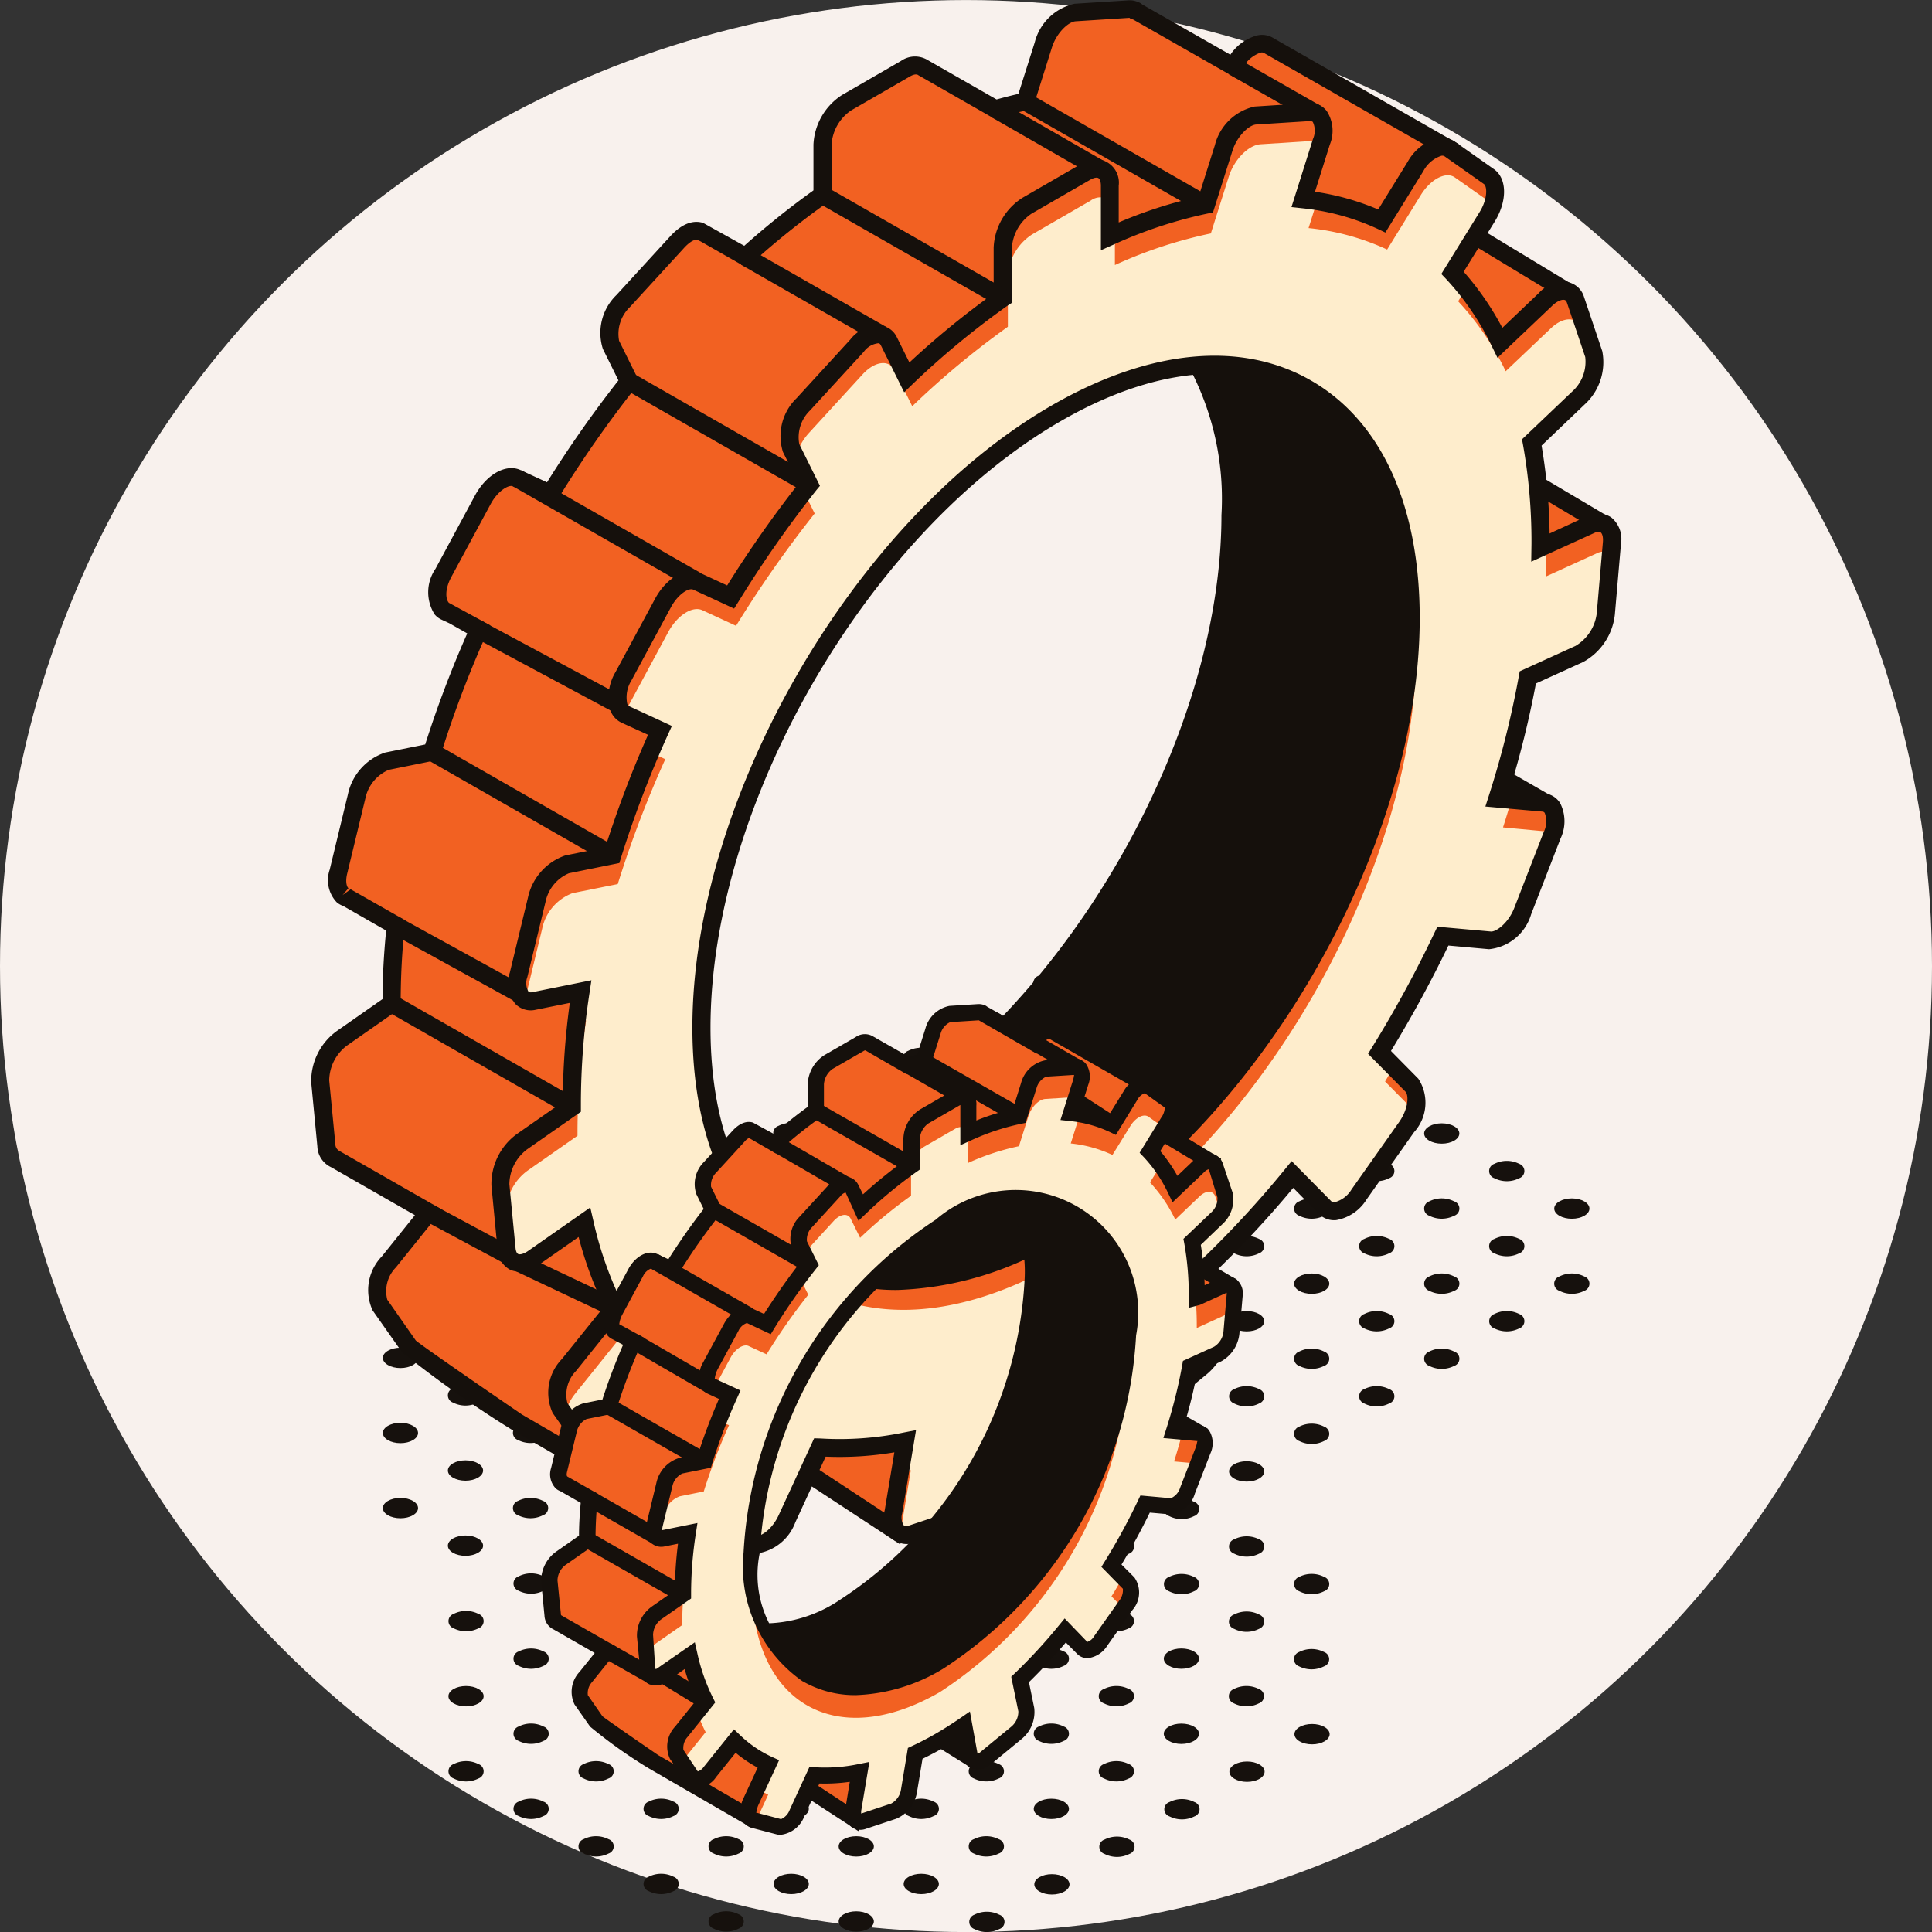 <svg xmlns="http://www.w3.org/2000/svg" width="45" height="45.001" viewBox="0 0 45 45.001">
  <rect x="0" y="0" width="45" height="45.001" fill="#333333" stroke="none"/>
  <defs>
    <style>
      .cls-1 {
        fill: #f8f1ed;
      }

      .cls-2 {
        fill: #16110d;
      }

      .cls-3 {
        fill: #f26122;
      }

      .cls-4 {
        fill: #15100c;
      }

      .cls-5 {
        fill: #feedcc;
      }
    </style>
  </defs>
  <g id="icon-people-operations-managers" transform="translate(-158 -671.999)">
    <circle id="Ellipse_43" data-name="Ellipse 43" class="cls-1" cx="22.5" cy="22.5" r="22.5" transform="translate(158 672)"/>
    <g id="Group_541" data-name="Group 541" transform="translate(-178.709 630.342)">
      <g id="Group_420" data-name="Group 420" transform="translate(345.626 63.439)">
        <g id="Group_255" data-name="Group 255" transform="translate(13.659 22.746)">
          <path id="Path_316" data-name="Path 316" class="cls-2" d="M370.27,116.131a.176.176,0,0,1,0,.335.641.641,0,0,1-.579,0,.177.177,0,0,1,0-.335A.641.641,0,0,1,370.27,116.131Z" transform="translate(-369.571 -116.062)"/>
        </g>
        <g id="Group_256" data-name="Group 256" transform="translate(15.174 21.871)">
          <ellipse id="Ellipse_68" data-name="Ellipse 68" class="cls-2" cx="0.41" cy="0.237" rx="0.41" ry="0.237"/>
        </g>
        <g id="Group_257" data-name="Group 257" transform="translate(16.689 20.996)">
          <path id="Path_317" data-name="Path 317" class="cls-2" d="M375.333,113.208a.177.177,0,0,1,0,.335.638.638,0,0,1-.579,0,.176.176,0,0,1,0-.335A.641.641,0,0,1,375.333,113.208Z" transform="translate(-374.633 -113.139)"/>
        </g>
        <g id="Group_258" data-name="Group 258" transform="translate(18.203 20.122)">
          <path id="Path_318" data-name="Path 318" class="cls-2" d="M377.864,111.747a.177.177,0,0,1,0,.335.641.641,0,0,1-.579,0,.176.176,0,0,1,0-.335A.641.641,0,0,1,377.864,111.747Z" transform="translate(-377.164 -111.678)"/>
        </g>
        <g id="Group_259" data-name="Group 259" transform="translate(19.718 19.247)">
          <ellipse id="Ellipse_69" data-name="Ellipse 69" class="cls-2" cx="0.41" cy="0.237" rx="0.41" ry="0.237"/>
        </g>
        <g id="Group_260" data-name="Group 260" transform="translate(21.233 18.373)">
          <ellipse id="Ellipse_70" data-name="Ellipse 70" class="cls-2" cx="0.41" cy="0.237" rx="0.41" ry="0.237"/>
        </g>
        <g id="Group_261" data-name="Group 261" transform="translate(10.617 22.736)">
          <ellipse id="Ellipse_71" data-name="Ellipse 71" class="cls-2" cx="0.41" cy="0.237" rx="0.41" ry="0.237"/>
        </g>
        <g id="Group_262" data-name="Group 262" transform="translate(12.131 21.862)">
          <ellipse id="Ellipse_72" data-name="Ellipse 72" class="cls-2" cx="0.41" cy="0.237" rx="0.41" ry="0.237"/>
        </g>
        <g id="Group_263" data-name="Group 263" transform="translate(13.646 20.987)">
          <path id="Path_319" data-name="Path 319" class="cls-2" d="M370.248,113.193a.176.176,0,0,1,0,.335.641.641,0,0,1-.579,0,.177.177,0,0,1,0-.335A.642.642,0,0,1,370.248,113.193Z" transform="translate(-369.549 -113.124)"/>
        </g>
        <g id="Group_264" data-name="Group 264" transform="translate(15.161 20.113)">
          <ellipse id="Ellipse_73" data-name="Ellipse 73" class="cls-2" cx="0.41" cy="0.237" rx="0.41" ry="0.237"/>
        </g>
        <g id="Group_265" data-name="Group 265" transform="translate(16.676 19.238)">
          <path id="Path_320" data-name="Path 320" class="cls-2" d="M375.311,110.27a.177.177,0,0,1,0,.335.641.641,0,0,1-.579,0,.176.176,0,0,1,0-.335A.641.641,0,0,1,375.311,110.27Z" transform="translate(-374.611 -110.201)"/>
        </g>
        <g id="Group_266" data-name="Group 266" transform="translate(18.19 18.364)">
          <ellipse id="Ellipse_74" data-name="Ellipse 74" class="cls-2" cx="0.41" cy="0.237" rx="0.41" ry="0.237"/>
        </g>
        <g id="Group_267" data-name="Group 267" transform="translate(19.705 17.489)">
          <path id="Path_321" data-name="Path 321" class="cls-2" d="M380.373,107.347a.177.177,0,0,1,0,.335.638.638,0,0,1-.579,0,.177.177,0,0,1,0-.335A.641.641,0,0,1,380.373,107.347Z" transform="translate(-379.674 -107.278)"/>
        </g>
        <g id="Group_268" data-name="Group 268" transform="translate(7.587 22.736)">
          <path id="Path_322" data-name="Path 322" class="cls-2" d="M360.124,116.115a.177.177,0,0,1,0,.335.642.642,0,0,1-.579,0,.176.176,0,0,1,0-.335A.638.638,0,0,1,360.124,116.115Z" transform="translate(-359.424 -116.046)"/>
        </g>
        <g id="Group_269" data-name="Group 269" transform="translate(9.102 21.862)">
          <ellipse id="Ellipse_75" data-name="Ellipse 75" class="cls-2" cx="0.41" cy="0.237" rx="0.41" ry="0.237"/>
        </g>
        <g id="Group_270" data-name="Group 270" transform="translate(10.617 20.987)">
          <ellipse id="Ellipse_76" data-name="Ellipse 76" class="cls-2" cx="0.41" cy="0.237" rx="0.41" ry="0.237"/>
        </g>
        <g id="Group_271" data-name="Group 271" transform="translate(12.131 20.113)">
          <path id="Path_323" data-name="Path 323" class="cls-2" d="M367.717,111.731a.176.176,0,0,1,0,.335.641.641,0,0,1-.579,0,.177.177,0,0,1,0-.335A.638.638,0,0,1,367.717,111.731Z" transform="translate(-367.018 -111.662)"/>
        </g>
        <g id="Group_272" data-name="Group 272" transform="translate(13.646 19.238)">
          <path id="Path_324" data-name="Path 324" class="cls-2" d="M370.248,110.27a.176.176,0,0,1,0,.335.642.642,0,0,1-.579,0,.177.177,0,0,1,0-.335A.641.641,0,0,1,370.248,110.27Z" transform="translate(-369.549 -110.201)"/>
        </g>
        <g id="Group_273" data-name="Group 273" transform="translate(15.161 18.363)">
          <path id="Path_325" data-name="Path 325" class="cls-2" d="M372.78,108.808a.177.177,0,0,1,0,.335.643.643,0,0,1-.58,0,.177.177,0,0,1,0-.335A.639.639,0,0,1,372.78,108.808Z" transform="translate(-372.08 -108.739)"/>
        </g>
        <g id="Group_274" data-name="Group 274" transform="translate(16.676 17.489)">
          <path id="Path_326" data-name="Path 326" class="cls-2" d="M375.311,107.347a.177.177,0,0,1,0,.335.638.638,0,0,1-.579,0,.176.176,0,0,1,0-.335A.641.641,0,0,1,375.311,107.347Z" transform="translate(-374.611 -107.278)"/>
        </g>
        <g id="Group_275" data-name="Group 275" transform="translate(18.19 16.614)">
          <ellipse id="Ellipse_77" data-name="Ellipse 77" class="cls-2" cx="0.41" cy="0.237" rx="0.41" ry="0.237"/>
        </g>
        <g id="Group_276" data-name="Group 276" transform="translate(6.072 21.862)">
          <path id="Path_327" data-name="Path 327" class="cls-2" d="M357.593,114.654a.177.177,0,0,1,0,.335.639.639,0,0,1-.58,0,.177.177,0,0,1,0-.335A.643.643,0,0,1,357.593,114.654Z" transform="translate(-356.893 -114.585)"/>
        </g>
        <g id="Group_277" data-name="Group 277" transform="translate(7.587 20.987)">
          <path id="Path_328" data-name="Path 328" class="cls-2" d="M360.124,113.193a.177.177,0,0,1,0,.335.641.641,0,0,1-.579,0,.176.176,0,0,1,0-.335A.642.642,0,0,1,360.124,113.193Z" transform="translate(-359.424 -113.124)"/>
        </g>
        <g id="Group_278" data-name="Group 278" transform="translate(9.102 20.113)">
          <ellipse id="Ellipse_78" data-name="Ellipse 78" class="cls-2" cx="0.41" cy="0.237" rx="0.41" ry="0.237"/>
        </g>
        <g id="Group_279" data-name="Group 279" transform="translate(10.617 19.238)">
          <ellipse id="Ellipse_79" data-name="Ellipse 79" class="cls-2" cx="0.41" cy="0.237" rx="0.41" ry="0.237"/>
        </g>
        <g id="Group_280" data-name="Group 280" transform="translate(12.131 18.364)">
          <ellipse id="Ellipse_80" data-name="Ellipse 80" class="cls-2" cx="0.41" cy="0.237" rx="0.41" ry="0.237"/>
        </g>
        <g id="Group_281" data-name="Group 281" transform="translate(13.646 17.489)">
          <path id="Path_329" data-name="Path 329" class="cls-2" d="M370.248,107.347a.176.176,0,0,1,0,.335.638.638,0,0,1-.579,0,.177.177,0,0,1,0-.335A.641.641,0,0,1,370.248,107.347Z" transform="translate(-369.549 -107.278)"/>
        </g>
        <g id="Group_282" data-name="Group 282" transform="translate(15.161 16.615)">
          <path id="Path_330" data-name="Path 330" class="cls-2" d="M372.78,105.886a.177.177,0,0,1,0,.335.643.643,0,0,1-.58,0,.177.177,0,0,1,0-.335A.643.643,0,0,1,372.78,105.886Z" transform="translate(-372.08 -105.817)"/>
        </g>
        <g id="Group_283" data-name="Group 283" transform="translate(16.676 15.74)">
          <path id="Path_331" data-name="Path 331" class="cls-2" d="M375.311,104.424a.177.177,0,0,1,0,.335.641.641,0,0,1-.579,0,.176.176,0,0,1,0-.335A.638.638,0,0,1,375.311,104.424Z" transform="translate(-374.611 -104.355)"/>
        </g>
        <g id="Group_284" data-name="Group 284" transform="translate(4.557 20.987)">
          <path id="Path_332" data-name="Path 332" class="cls-2" d="M355.061,113.193a.176.176,0,0,1,0,.335.641.641,0,0,1-.579,0,.177.177,0,0,1,0-.335A.642.642,0,0,1,355.061,113.193Z" transform="translate(-354.362 -113.124)"/>
        </g>
        <g id="Group_285" data-name="Group 285" transform="translate(6.072 20.113)">
          <path id="Path_333" data-name="Path 333" class="cls-2" d="M357.593,111.731a.177.177,0,0,1,0,.335.643.643,0,0,1-.58,0,.177.177,0,0,1,0-.335A.639.639,0,0,1,357.593,111.731Z" transform="translate(-356.893 -111.662)"/>
        </g>
        <g id="Group_286" data-name="Group 286" transform="translate(7.587 19.238)">
          <path id="Path_334" data-name="Path 334" class="cls-2" d="M360.124,110.27a.177.177,0,0,1,0,.335.638.638,0,0,1-.579,0,.176.176,0,0,1,0-.335A.641.641,0,0,1,360.124,110.27Z" transform="translate(-359.424 -110.201)"/>
        </g>
        <g id="Group_287" data-name="Group 287" transform="translate(9.102 18.363)">
          <path id="Path_335" data-name="Path 335" class="cls-2" d="M362.655,108.808a.177.177,0,0,1,0,.335.641.641,0,0,1-.579,0,.176.176,0,0,1,0-.335A.638.638,0,0,1,362.655,108.808Z" transform="translate(-361.955 -108.739)"/>
        </g>
        <g id="Group_288" data-name="Group 288" transform="translate(10.617 17.489)">
          <path id="Path_336" data-name="Path 336" class="cls-2" d="M365.186,107.347a.176.176,0,0,1,0,.334.638.638,0,0,1-.579,0,.176.176,0,0,1,0-.334A.638.638,0,0,1,365.186,107.347Z" transform="translate(-364.487 -107.278)"/>
        </g>
        <g id="Group_289" data-name="Group 289" transform="translate(12.131 16.615)">
          <path id="Path_337" data-name="Path 337" class="cls-2" d="M367.717,105.886a.176.176,0,0,1,0,.335.641.641,0,0,1-.579,0,.177.177,0,0,1,0-.335A.641.641,0,0,1,367.717,105.886Z" transform="translate(-367.018 -105.817)"/>
        </g>
        <g id="Group_290" data-name="Group 290" transform="translate(13.646 15.74)">
          <path id="Path_338" data-name="Path 338" class="cls-2" d="M370.248,104.424a.176.176,0,0,1,0,.335.641.641,0,0,1-.579,0,.177.177,0,0,1,0-.335A.638.638,0,0,1,370.248,104.424Z" transform="translate(-369.549 -104.355)"/>
        </g>
        <g id="Group_291" data-name="Group 291" transform="translate(15.161 14.865)">
          <path id="Path_339" data-name="Path 339" class="cls-2" d="M372.78,102.963a.177.177,0,0,1,0,.335.639.639,0,0,1-.58,0,.177.177,0,0,1,0-.335A.643.643,0,0,1,372.78,102.963Z" transform="translate(-372.08 -102.894)"/>
        </g>
        <g id="Group_292" data-name="Group 292" transform="translate(3.043 20.113)">
          <path id="Path_340" data-name="Path 340" class="cls-2" d="M352.53,111.731a.176.176,0,0,1,0,.335.641.641,0,0,1-.579,0,.177.177,0,0,1,0-.335A.638.638,0,0,1,352.53,111.731Z" transform="translate(-351.831 -111.662)"/>
        </g>
        <g id="Group_293" data-name="Group 293" transform="translate(4.557 19.238)">
          <path id="Path_341" data-name="Path 341" class="cls-2" d="M355.061,110.27a.176.176,0,0,1,0,.335.638.638,0,0,1-.579,0,.177.177,0,0,1,0-.335A.641.641,0,0,1,355.061,110.27Z" transform="translate(-354.362 -110.201)"/>
        </g>
        <g id="Group_294" data-name="Group 294" transform="translate(6.072 18.363)">
          <path id="Path_342" data-name="Path 342" class="cls-2" d="M357.593,108.808a.177.177,0,0,1,0,.335.643.643,0,0,1-.58,0,.177.177,0,0,1,0-.335A.639.639,0,0,1,357.593,108.808Z" transform="translate(-356.893 -108.739)"/>
        </g>
        <g id="Group_295" data-name="Group 295" transform="translate(7.587 17.489)">
          <path id="Path_343" data-name="Path 343" class="cls-2" d="M360.124,107.347a.176.176,0,0,1,0,.334.638.638,0,0,1-.579,0,.176.176,0,0,1,0-.334A.638.638,0,0,1,360.124,107.347Z" transform="translate(-359.424 -107.278)"/>
        </g>
        <g id="Group_296" data-name="Group 296" transform="translate(9.102 16.615)">
          <path id="Path_344" data-name="Path 344" class="cls-2" d="M362.655,105.886a.177.177,0,0,1,0,.335.641.641,0,0,1-.579,0,.176.176,0,0,1,0-.335A.641.641,0,0,1,362.655,105.886Z" transform="translate(-361.955 -105.817)"/>
        </g>
        <g id="Group_297" data-name="Group 297" transform="translate(10.617 15.74)">
          <ellipse id="Ellipse_81" data-name="Ellipse 81" class="cls-2" cx="0.41" cy="0.237" rx="0.41" ry="0.237"/>
        </g>
        <g id="Group_298" data-name="Group 298" transform="translate(12.131 14.865)">
          <path id="Path_345" data-name="Path 345" class="cls-2" d="M367.717,102.963a.176.176,0,0,1,0,.335.638.638,0,0,1-.579,0,.177.177,0,0,1,0-.335A.641.641,0,0,1,367.717,102.963Z" transform="translate(-367.018 -102.894)"/>
        </g>
        <g id="Group_299" data-name="Group 299" transform="translate(13.646 13.991)">
          <path id="Path_346" data-name="Path 346" class="cls-2" d="M370.248,101.5a.176.176,0,0,1,0,.335.641.641,0,0,1-.579,0,.177.177,0,0,1,0-.335A.642.642,0,0,1,370.248,101.5Z" transform="translate(-369.549 -101.433)"/>
        </g>
        <g id="Group_300" data-name="Group 300" transform="translate(1.528 19.238)">
          <path id="Path_347" data-name="Path 347" class="cls-2" d="M350,110.27a.177.177,0,0,1,0,.335.638.638,0,0,1-.579,0,.177.177,0,0,1,0-.335A.641.641,0,0,1,350,110.27Z" transform="translate(-349.3 -110.201)"/>
        </g>
        <g id="Group_301" data-name="Group 301" transform="translate(3.043 18.363)">
          <path id="Path_348" data-name="Path 348" class="cls-2" d="M352.53,108.808a.176.176,0,0,1,0,.335.641.641,0,0,1-.579,0,.177.177,0,0,1,0-.335A.638.638,0,0,1,352.53,108.808Z" transform="translate(-351.831 -108.739)"/>
        </g>
        <g id="Group_302" data-name="Group 302" transform="translate(4.557 17.489)">
          <path id="Path_349" data-name="Path 349" class="cls-2" d="M355.061,107.347a.176.176,0,0,1,0,.334.638.638,0,0,1-.579,0,.176.176,0,0,1,0-.334A.638.638,0,0,1,355.061,107.347Z" transform="translate(-354.362 -107.278)"/>
        </g>
        <g id="Group_303" data-name="Group 303" transform="translate(6.072 16.615)">
          <path id="Path_350" data-name="Path 350" class="cls-2" d="M357.593,105.886a.177.177,0,0,1,0,.335.641.641,0,0,1-.579,0,.176.176,0,0,1,0-.335A.642.642,0,0,1,357.593,105.886Z" transform="translate(-356.893 -105.817)"/>
        </g>
        <g id="Group_304" data-name="Group 304" transform="translate(7.587 15.74)">
          <path id="Path_351" data-name="Path 351" class="cls-2" d="M360.124,104.424a.177.177,0,0,1,0,.335.641.641,0,0,1-.579,0,.176.176,0,0,1,0-.335A.638.638,0,0,1,360.124,104.424Z" transform="translate(-359.424 -104.355)"/>
        </g>
        <g id="Group_305" data-name="Group 305" transform="translate(12.131 13.116)">
          <path id="Path_352" data-name="Path 352" class="cls-2" d="M367.717,100.04a.176.176,0,0,1,0,.335.641.641,0,0,1-.579,0,.177.177,0,0,1,0-.335A.638.638,0,0,1,367.717,100.04Z" transform="translate(-367.018 -99.971)"/>
        </g>
        <g id="Group_306" data-name="Group 306" transform="translate(1.528 17.489)">
          <ellipse id="Ellipse_82" data-name="Ellipse 82" class="cls-2" cx="0.41" cy="0.237" rx="0.41" ry="0.237"/>
        </g>
        <g id="Group_307" data-name="Group 307" transform="translate(3.043 16.615)">
          <path id="Path_353" data-name="Path 353" class="cls-2" d="M352.53,105.886a.176.176,0,0,1,0,.335.641.641,0,0,1-.579,0,.177.177,0,0,1,0-.335A.641.641,0,0,1,352.53,105.886Z" transform="translate(-351.831 -105.817)"/>
        </g>
        <g id="Group_308" data-name="Group 308" transform="translate(4.557 15.74)">
          <ellipse id="Ellipse_83" data-name="Ellipse 83" class="cls-2" cx="0.41" cy="0.237" rx="0.41" ry="0.237"/>
        </g>
        <g id="Group_309" data-name="Group 309" transform="translate(6.072 14.865)">
          <path id="Path_354" data-name="Path 354" class="cls-2" d="M357.593,102.963a.177.177,0,0,1,0,.335.638.638,0,0,1-.579,0,.176.176,0,0,1,0-.335A.641.641,0,0,1,357.593,102.963Z" transform="translate(-356.893 -102.894)"/>
        </g>
        <g id="Group_310" data-name="Group 310" transform="translate(7.587 13.991)">
          <path id="Path_355" data-name="Path 355" class="cls-2" d="M360.124,101.5a.177.177,0,0,1,0,.335.641.641,0,0,1-.579,0,.176.176,0,0,1,0-.335A.642.642,0,0,1,360.124,101.5Z" transform="translate(-359.424 -101.433)"/>
        </g>
        <g id="Group_311" data-name="Group 311" transform="translate(10.617 12.242)">
          <path id="Path_356" data-name="Path 356" class="cls-2" d="M365.186,98.579a.177.177,0,0,1,0,.335.642.642,0,0,1-.579,0,.177.177,0,0,1,0-.335A.641.641,0,0,1,365.186,98.579Z" transform="translate(-364.487 -98.51)"/>
        </g>
        <g id="Group_312" data-name="Group 312" transform="translate(1.528 15.74)">
          <path id="Path_357" data-name="Path 357" class="cls-2" d="M350,104.424a.177.177,0,0,1,0,.335.641.641,0,0,1-.579,0,.177.177,0,0,1,0-.335A.638.638,0,0,1,350,104.424Z" transform="translate(-349.3 -104.355)"/>
        </g>
        <g id="Group_313" data-name="Group 313" transform="translate(3.043 14.865)">
          <path id="Path_358" data-name="Path 358" class="cls-2" d="M352.53,102.963a.176.176,0,0,1,0,.335.638.638,0,0,1-.579,0,.177.177,0,0,1,0-.335A.641.641,0,0,1,352.53,102.963Z" transform="translate(-351.831 -102.894)"/>
        </g>
        <g id="Group_314" data-name="Group 314" transform="translate(4.557 13.991)">
          <path id="Path_359" data-name="Path 359" class="cls-2" d="M355.061,101.5a.176.176,0,0,1,0,.335.641.641,0,0,1-.579,0,.177.177,0,0,1,0-.335A.642.642,0,0,1,355.061,101.5Z" transform="translate(-354.362 -101.433)"/>
        </g>
        <g id="Group_315" data-name="Group 315" transform="translate(6.072 13.116)">
          <path id="Path_360" data-name="Path 360" class="cls-2" d="M357.593,100.04a.177.177,0,0,1,0,.335.641.641,0,0,1-.579,0,.176.176,0,0,1,0-.335A.638.638,0,0,1,357.593,100.04Z" transform="translate(-356.893 -99.971)"/>
        </g>
        <g id="Group_316" data-name="Group 316" transform="translate(7.587 12.242)">
          <path id="Path_361" data-name="Path 361" class="cls-2" d="M360.124,98.579a.177.177,0,0,1,0,.335.642.642,0,0,1-.579,0,.176.176,0,0,1,0-.335A.641.641,0,0,1,360.124,98.579Z" transform="translate(-359.424 -98.51)"/>
        </g>
        <g id="Group_317" data-name="Group 317" transform="translate(9.102 11.367)">
          <path id="Path_362" data-name="Path 362" class="cls-2" d="M362.655,97.118a.177.177,0,0,1,0,.335.642.642,0,0,1-.579,0,.177.177,0,0,1,0-.335A.642.642,0,0,1,362.655,97.118Z" transform="translate(-361.956 -97.049)"/>
        </g>
        <g id="Group_318" data-name="Group 318" transform="translate(1.515 13.982)">
          <ellipse id="Ellipse_84" data-name="Ellipse 84" class="cls-2" cx="0.41" cy="0.237" rx="0.41" ry="0.237"/>
        </g>
        <g id="Group_319" data-name="Group 319" transform="translate(3.03 13.107)">
          <path id="Path_363" data-name="Path 363" class="cls-2" d="M352.508,100.025a.176.176,0,0,1,0,.335.638.638,0,0,1-.579,0,.177.177,0,0,1,0-.335A.642.642,0,0,1,352.508,100.025Z" transform="translate(-351.809 -99.956)"/>
        </g>
        <g id="Group_320" data-name="Group 320" transform="translate(4.544 12.232)">
          <ellipse id="Ellipse_85" data-name="Ellipse 85" class="cls-2" cx="0.41" cy="0.237" rx="0.41" ry="0.237"/>
        </g>
        <g id="Group_321" data-name="Group 321" transform="translate(6.059 11.358)">
          <path id="Path_364" data-name="Path 364" class="cls-2" d="M357.571,97.1a.177.177,0,0,1,0,.335.641.641,0,0,1-.579,0,.176.176,0,0,1,0-.335A.638.638,0,0,1,357.571,97.1Z" transform="translate(-356.871 -97.033)"/>
        </g>
        <g id="Group_322" data-name="Group 322" transform="translate(7.574 10.483)">
          <path id="Path_365" data-name="Path 365" class="cls-2" d="M360.1,95.641a.177.177,0,0,1,0,.335.641.641,0,0,1-.579,0,.176.176,0,0,1,0-.335A.641.641,0,0,1,360.1,95.641Z" transform="translate(-359.402 -95.572)"/>
        </g>
        <g id="Group_323" data-name="Group 323" transform="translate(0 13.107)">
          <ellipse id="Ellipse_86" data-name="Ellipse 86" class="cls-2" cx="0.41" cy="0.237" rx="0.41" ry="0.237"/>
        </g>
        <g id="Group_324" data-name="Group 324" transform="translate(1.515 12.232)">
          <ellipse id="Ellipse_87" data-name="Ellipse 87" class="cls-2" cx="0.41" cy="0.237" rx="0.41" ry="0.237"/>
        </g>
        <g id="Group_325" data-name="Group 325" transform="translate(3.03 11.358)">
          <path id="Path_366" data-name="Path 366" class="cls-2" d="M352.508,97.1a.176.176,0,0,1,0,.335.641.641,0,0,1-.579,0,.177.177,0,0,1,0-.335A.638.638,0,0,1,352.508,97.1Z" transform="translate(-351.809 -97.033)"/>
        </g>
        <g id="Group_326" data-name="Group 326" transform="translate(4.544 10.483)">
          <path id="Path_367" data-name="Path 367" class="cls-2" d="M355.04,95.641a.177.177,0,0,1,0,.335.643.643,0,0,1-.58,0,.177.177,0,0,1,0-.335A.643.643,0,0,1,355.04,95.641Z" transform="translate(-354.34 -95.572)"/>
        </g>
        <g id="Group_327" data-name="Group 327" transform="translate(6.059 9.609)">
          <path id="Path_368" data-name="Path 368" class="cls-2" d="M357.571,94.18a.177.177,0,0,1,0,.335.641.641,0,0,1-.579,0,.176.176,0,0,1,0-.335A.641.641,0,0,1,357.571,94.18Z" transform="translate(-356.871 -94.111)"/>
        </g>
        <g id="Group_328" data-name="Group 328" transform="translate(0 11.358)">
          <ellipse id="Ellipse_88" data-name="Ellipse 88" class="cls-2" cx="0.41" cy="0.237" rx="0.41" ry="0.237"/>
        </g>
        <g id="Group_329" data-name="Group 329" transform="translate(1.515 10.483)">
          <path id="Path_369" data-name="Path 369" class="cls-2" d="M349.977,95.641a.176.176,0,0,1,0,.335.638.638,0,0,1-.579,0,.177.177,0,0,1,0-.335A.641.641,0,0,1,349.977,95.641Z" transform="translate(-349.278 -95.572)"/>
        </g>
        <g id="Group_330" data-name="Group 330" transform="translate(3.03 9.609)">
          <path id="Path_370" data-name="Path 370" class="cls-2" d="M352.508,94.18a.176.176,0,0,1,0,.335.641.641,0,0,1-.579,0,.177.177,0,0,1,0-.335A.641.641,0,0,1,352.508,94.18Z" transform="translate(-351.809 -94.111)"/>
        </g>
        <g id="Group_331" data-name="Group 331" transform="translate(4.544 8.734)">
          <path id="Path_371" data-name="Path 371" class="cls-2" d="M355.04,92.718a.177.177,0,0,1,0,.335.639.639,0,0,1-.58,0,.177.177,0,0,1,0-.335A.643.643,0,0,1,355.04,92.718Z" transform="translate(-354.34 -92.649)"/>
        </g>
        <g id="Group_332" data-name="Group 332" transform="translate(0 9.609)">
          <ellipse id="Ellipse_89" data-name="Ellipse 89" class="cls-2" cx="0.41" cy="0.237" rx="0.41" ry="0.237"/>
        </g>
        <g id="Group_333" data-name="Group 333" transform="translate(1.515 8.734)">
          <path id="Path_372" data-name="Path 372" class="cls-2" d="M349.977,92.718a.176.176,0,0,1,0,.334.638.638,0,0,1-.579,0,.176.176,0,0,1,0-.334A.638.638,0,0,1,349.977,92.718Z" transform="translate(-349.278 -92.649)"/>
        </g>
        <g id="Group_334" data-name="Group 334" transform="translate(3.03 7.86)">
          <path id="Path_373" data-name="Path 373" class="cls-2" d="M352.508,91.257a.176.176,0,0,1,0,.335.641.641,0,0,1-.579,0,.177.177,0,0,1,0-.335A.641.641,0,0,1,352.508,91.257Z" transform="translate(-351.809 -91.188)"/>
        </g>
        <g id="Group_335" data-name="Group 335" transform="translate(21.223 16.627)">
          <path id="Path_374" data-name="Path 374" class="cls-2" d="M382.33,105.906a.64.64,0,0,1,.579,0,.177.177,0,0,1,0,.335.643.643,0,0,1-.58,0A.177.177,0,0,1,382.33,105.906Z" transform="translate(-382.21 -105.837)"/>
        </g>
        <g id="Group_336" data-name="Group 336" transform="translate(19.708 15.752)">
          <path id="Path_375" data-name="Path 375" class="cls-2" d="M379.8,104.445a.64.64,0,0,1,.579,0,.177.177,0,0,1,0,.335.64.64,0,0,1-.579,0A.176.176,0,0,1,379.8,104.445Z" transform="translate(-379.679 -104.375)"/>
        </g>
        <g id="Group_337" data-name="Group 337" transform="translate(21.225 14.877)">
          <path id="Path_376" data-name="Path 376" class="cls-2" d="M382.912,102.982a.177.177,0,0,1,0,.335.638.638,0,0,1-.579,0,.177.177,0,0,1,0-.335A.642.642,0,0,1,382.912,102.982Z" transform="translate(-382.213 -102.913)"/>
        </g>
        <g id="Group_338" data-name="Group 338" transform="translate(18.194 14.878)">
          <path id="Path_377" data-name="Path 377" class="cls-2" d="M377.267,102.983a.641.641,0,0,1,.579,0,.177.177,0,0,1,0,.335.64.64,0,0,1-.579,0A.177.177,0,0,1,377.267,102.983Z" transform="translate(-377.148 -102.914)"/>
        </g>
        <g id="Group_339" data-name="Group 339" transform="translate(19.71 14.002)">
          <path id="Path_378" data-name="Path 378" class="cls-2" d="M380.381,101.521a.177.177,0,0,1,0,.335.641.641,0,0,1-.579,0,.176.176,0,0,1,0-.335A.642.642,0,0,1,380.381,101.521Z" transform="translate(-379.681 -101.452)"/>
        </g>
        <g id="Group_340" data-name="Group 340" transform="translate(16.679 14.003)">
          <path id="Path_379" data-name="Path 379" class="cls-2" d="M374.736,101.522a.64.64,0,0,1,.579,0,.177.177,0,0,1,0,.335.642.642,0,0,1-.579,0A.177.177,0,0,1,374.736,101.522Z" transform="translate(-374.616 -101.453)"/>
        </g>
        <g id="Group_341" data-name="Group 341" transform="translate(18.195 13.128)">
          <path id="Path_380" data-name="Path 380" class="cls-2" d="M377.85,100.059a.176.176,0,0,1,0,.334.638.638,0,0,1-.579,0,.176.176,0,0,1,0-.334A.638.638,0,0,1,377.85,100.059Z" transform="translate(-377.15 -99.99)"/>
        </g>
        <g id="Group_342" data-name="Group 342" transform="translate(19.71 12.253)">
          <ellipse id="Ellipse_90" data-name="Ellipse 90" class="cls-2" cx="0.41" cy="0.237" rx="0.41" ry="0.237"/>
        </g>
        <g id="Group_343" data-name="Group 343" transform="translate(21.225 11.378)">
          <path id="Path_381" data-name="Path 381" class="cls-2" d="M382.912,97.136a.177.177,0,0,1,0,.335.641.641,0,0,1-.579,0,.177.177,0,0,1,0-.335A.638.638,0,0,1,382.912,97.136Z" transform="translate(-382.213 -97.067)"/>
        </g>
        <g id="Group_344" data-name="Group 344" transform="translate(22.74 10.504)">
          <path id="Path_382" data-name="Path 382" class="cls-2" d="M385.443,95.675a.176.176,0,0,1,0,.335.638.638,0,0,1-.579,0,.177.177,0,0,1,0-.335A.641.641,0,0,1,385.443,95.675Z" transform="translate(-384.744 -95.606)"/>
        </g>
        <g id="Group_345" data-name="Group 345" transform="translate(24.254 9.629)">
          <path id="Path_383" data-name="Path 383" class="cls-2" d="M387.974,94.214a.176.176,0,0,1,0,.335.641.641,0,0,1-.579,0,.177.177,0,0,1,0-.335A.641.641,0,0,1,387.974,94.214Z" transform="translate(-387.275 -94.145)"/>
        </g>
        <g id="Group_346" data-name="Group 346" transform="translate(25.769 8.755)">
          <path id="Path_384" data-name="Path 384" class="cls-2" d="M390.506,92.752a.177.177,0,0,1,0,.335.643.643,0,0,1-.58,0,.177.177,0,0,1,0-.335A.639.639,0,0,1,390.506,92.752Z" transform="translate(-389.806 -92.683)"/>
        </g>
        <g id="Group_347" data-name="Group 347" transform="translate(27.284 7.88)">
          <path id="Path_385" data-name="Path 385" class="cls-2" d="M393.037,91.291a.177.177,0,0,1,0,.335.638.638,0,0,1-.579,0,.176.176,0,0,1,0-.335A.641.641,0,0,1,393.037,91.291Z" transform="translate(-392.337 -91.222)"/>
        </g>
        <g id="Group_348" data-name="Group 348" transform="translate(15.164 13.128)">
          <path id="Path_386" data-name="Path 386" class="cls-2" d="M372.2,100.06a.641.641,0,0,1,.579,0,.177.177,0,0,1,0,.335.64.64,0,0,1-.579,0A.177.177,0,0,1,372.2,100.06Z" transform="translate(-372.085 -99.991)"/>
        </g>
        <g id="Group_349" data-name="Group 349" transform="translate(16.68 12.253)">
          <path id="Path_387" data-name="Path 387" class="cls-2" d="M375.319,98.6a.177.177,0,0,1,0,.335.643.643,0,0,1-.58,0,.177.177,0,0,1,0-.335A.643.643,0,0,1,375.319,98.6Z" transform="translate(-374.619 -98.529)"/>
        </g>
        <g id="Group_350" data-name="Group 350" transform="translate(18.195 11.378)">
          <path id="Path_388" data-name="Path 388" class="cls-2" d="M377.85,97.136a.177.177,0,0,1,0,.335.641.641,0,0,1-.579,0,.176.176,0,0,1,0-.335A.638.638,0,0,1,377.85,97.136Z" transform="translate(-377.15 -97.067)"/>
        </g>
        <g id="Group_351" data-name="Group 351" transform="translate(19.71 10.504)">
          <path id="Path_389" data-name="Path 389" class="cls-2" d="M380.381,95.675a.177.177,0,0,1,0,.335.638.638,0,0,1-.579,0,.177.177,0,0,1,0-.335A.642.642,0,0,1,380.381,95.675Z" transform="translate(-379.681 -95.606)"/>
        </g>
        <g id="Group_352" data-name="Group 352" transform="translate(21.225 9.629)">
          <path id="Path_390" data-name="Path 390" class="cls-2" d="M382.912,94.214a.177.177,0,0,1,0,.335.641.641,0,0,1-.579,0,.177.177,0,0,1,0-.335A.641.641,0,0,1,382.912,94.214Z" transform="translate(-382.213 -94.145)"/>
        </g>
        <g id="Group_353" data-name="Group 353" transform="translate(22.74 8.755)">
          <path id="Path_391" data-name="Path 391" class="cls-2" d="M385.443,92.752a.176.176,0,0,1,0,.335.641.641,0,0,1-.579,0,.177.177,0,0,1,0-.335A.638.638,0,0,1,385.443,92.752Z" transform="translate(-384.744 -92.683)"/>
        </g>
        <g id="Group_354" data-name="Group 354" transform="translate(24.254 7.88)">
          <path id="Path_392" data-name="Path 392" class="cls-2" d="M387.974,91.291a.176.176,0,0,1,0,.335.638.638,0,0,1-.579,0,.177.177,0,0,1,0-.335A.641.641,0,0,1,387.974,91.291Z" transform="translate(-387.275 -91.222)"/>
        </g>
        <g id="Group_355" data-name="Group 355" transform="translate(25.769 7.006)">
          <path id="Path_393" data-name="Path 393" class="cls-2" d="M390.506,89.83a.177.177,0,0,1,0,.335.641.641,0,0,1-.579,0,.176.176,0,0,1,0-.335A.641.641,0,0,1,390.506,89.83Z" transform="translate(-389.806 -89.761)"/>
        </g>
        <g id="Group_356" data-name="Group 356" transform="translate(27.284 6.131)">
          <ellipse id="Ellipse_91" data-name="Ellipse 91" class="cls-2" cx="0.41" cy="0.237" rx="0.41" ry="0.237"/>
        </g>
        <g id="Group_357" data-name="Group 357" transform="translate(13.649 12.254)">
          <path id="Path_394" data-name="Path 394" class="cls-2" d="M369.674,98.6a.64.64,0,0,1,.579,0,.177.177,0,0,1,0,.335.64.64,0,0,1-.579,0A.177.177,0,0,1,369.674,98.6Z" transform="translate(-369.554 -98.53)"/>
        </g>
        <g id="Group_358" data-name="Group 358" transform="translate(15.166 11.378)">
          <path id="Path_395" data-name="Path 395" class="cls-2" d="M372.787,97.136a.176.176,0,0,1,0,.335.641.641,0,0,1-.579,0,.177.177,0,0,1,0-.335A.64.64,0,0,1,372.787,97.136Z" transform="translate(-372.088 -97.067)"/>
        </g>
        <g id="Group_359" data-name="Group 359" transform="translate(16.68 10.504)">
          <path id="Path_396" data-name="Path 396" class="cls-2" d="M375.319,95.675a.177.177,0,0,1,0,.335.638.638,0,0,1-.579,0,.176.176,0,0,1,0-.335A.641.641,0,0,1,375.319,95.675Z" transform="translate(-374.619 -95.606)"/>
        </g>
        <g id="Group_360" data-name="Group 360" transform="translate(18.195 9.629)">
          <path id="Path_397" data-name="Path 397" class="cls-2" d="M377.85,94.214a.177.177,0,0,1,0,.335.641.641,0,0,1-.579,0,.176.176,0,0,1,0-.335A.641.641,0,0,1,377.85,94.214Z" transform="translate(-377.15 -94.145)"/>
        </g>
        <g id="Group_361" data-name="Group 361" transform="translate(19.71 8.755)">
          <ellipse id="Ellipse_92" data-name="Ellipse 92" class="cls-2" cx="0.41" cy="0.237" rx="0.41" ry="0.237"/>
        </g>
        <g id="Group_362" data-name="Group 362" transform="translate(21.225 7.88)">
          <ellipse id="Ellipse_93" data-name="Ellipse 93" class="cls-2" cx="0.41" cy="0.237" rx="0.41" ry="0.237"/>
        </g>
        <g id="Group_363" data-name="Group 363" transform="translate(22.74 7.006)">
          <path id="Path_398" data-name="Path 398" class="cls-2" d="M385.443,89.83a.176.176,0,0,1,0,.335.641.641,0,0,1-.579,0,.177.177,0,0,1,0-.335A.641.641,0,0,1,385.443,89.83Z" transform="translate(-384.744 -89.761)"/>
        </g>
        <g id="Group_364" data-name="Group 364" transform="translate(24.254 6.131)">
          <path id="Path_399" data-name="Path 399" class="cls-2" d="M387.974,88.368a.176.176,0,0,1,0,.335.641.641,0,0,1-.579,0,.177.177,0,0,1,0-.335A.638.638,0,0,1,387.974,88.368Z" transform="translate(-387.275 -88.299)"/>
        </g>
        <g id="Group_365" data-name="Group 365" transform="translate(25.769 5.257)">
          <path id="Path_400" data-name="Path 400" class="cls-2" d="M390.506,86.907a.177.177,0,0,1,0,.335.638.638,0,0,1-.579,0,.176.176,0,0,1,0-.335A.642.642,0,0,1,390.506,86.907Z" transform="translate(-389.806 -86.838)"/>
        </g>
        <g id="Group_366" data-name="Group 366" transform="translate(12.135 11.379)">
          <path id="Path_401" data-name="Path 401" class="cls-2" d="M367.143,97.138a.64.64,0,0,1,.579,0,.177.177,0,0,1,0,.335.641.641,0,0,1-.579,0A.177.177,0,0,1,367.143,97.138Z" transform="translate(-367.023 -97.069)"/>
        </g>
        <g id="Group_367" data-name="Group 367" transform="translate(13.651 10.504)">
          <path id="Path_402" data-name="Path 402" class="cls-2" d="M370.256,95.675a.176.176,0,0,1,0,.335.638.638,0,0,1-.579,0,.177.177,0,0,1,0-.335A.641.641,0,0,1,370.256,95.675Z" transform="translate(-369.557 -95.606)"/>
        </g>
        <g id="Group_368" data-name="Group 368" transform="translate(15.166 9.629)">
          <ellipse id="Ellipse_94" data-name="Ellipse 94" class="cls-2" cx="0.41" cy="0.237" rx="0.41" ry="0.237"/>
        </g>
        <g id="Group_369" data-name="Group 369" transform="translate(16.68 8.755)">
          <path id="Path_403" data-name="Path 403" class="cls-2" d="M375.319,92.752a.177.177,0,0,1,0,.335.641.641,0,0,1-.579,0,.176.176,0,0,1,0-.335A.638.638,0,0,1,375.319,92.752Z" transform="translate(-374.619 -92.683)"/>
        </g>
        <g id="Group_370" data-name="Group 370" transform="translate(18.195 7.88)">
          <ellipse id="Ellipse_95" data-name="Ellipse 95" class="cls-2" cx="0.41" cy="0.237" rx="0.41" ry="0.237"/>
        </g>
        <g id="Group_371" data-name="Group 371" transform="translate(19.71 7.006)">
          <path id="Path_404" data-name="Path 404" class="cls-2" d="M380.381,89.83a.177.177,0,0,1,0,.335.641.641,0,0,1-.579,0,.177.177,0,0,1,0-.335A.641.641,0,0,1,380.381,89.83Z" transform="translate(-379.682 -89.761)"/>
        </g>
        <g id="Group_372" data-name="Group 372" transform="translate(21.225 6.131)">
          <path id="Path_405" data-name="Path 405" class="cls-2" d="M382.912,88.368a.177.177,0,0,1,0,.335.642.642,0,0,1-.579,0,.177.177,0,0,1,0-.335A.638.638,0,0,1,382.912,88.368Z" transform="translate(-382.213 -88.299)"/>
        </g>
        <g id="Group_373" data-name="Group 373" transform="translate(22.74 5.257)">
          <path id="Path_406" data-name="Path 406" class="cls-2" d="M385.443,86.907a.176.176,0,0,1,0,.335.638.638,0,0,1-.579,0,.177.177,0,0,1,0-.335A.641.641,0,0,1,385.443,86.907Z" transform="translate(-384.744 -86.838)"/>
        </g>
        <g id="Group_374" data-name="Group 374" transform="translate(24.254 4.382)">
          <ellipse id="Ellipse_96" data-name="Ellipse 96" class="cls-2" cx="0.41" cy="0.237" rx="0.41" ry="0.237"/>
        </g>
        <g id="Group_375" data-name="Group 375" transform="translate(10.62 10.505)">
          <path id="Path_407" data-name="Path 407" class="cls-2" d="M364.612,95.676a.641.641,0,0,1,.579,0,.177.177,0,0,1,0,.335.641.641,0,0,1-.58,0A.177.177,0,0,1,364.612,95.676Z" transform="translate(-364.492 -95.607)"/>
        </g>
        <g id="Group_376" data-name="Group 376" transform="translate(12.136 9.629)">
          <path id="Path_408" data-name="Path 408" class="cls-2" d="M367.725,94.214a.177.177,0,0,1,0,.335.641.641,0,0,1-.579,0,.177.177,0,0,1,0-.335A.641.641,0,0,1,367.725,94.214Z" transform="translate(-367.026 -94.145)"/>
        </g>
        <g id="Group_377" data-name="Group 377" transform="translate(13.651 8.755)">
          <path id="Path_409" data-name="Path 409" class="cls-2" d="M370.256,92.752a.176.176,0,0,1,0,.335.641.641,0,0,1-.579,0,.177.177,0,0,1,0-.335A.638.638,0,0,1,370.256,92.752Z" transform="translate(-369.557 -92.683)"/>
        </g>
        <g id="Group_378" data-name="Group 378" transform="translate(15.166 7.88)">
          <ellipse id="Ellipse_97" data-name="Ellipse 97" class="cls-2" cx="0.41" cy="0.237" rx="0.41" ry="0.237"/>
        </g>
        <g id="Group_379" data-name="Group 379" transform="translate(16.68 7.006)">
          <path id="Path_410" data-name="Path 410" class="cls-2" d="M375.319,89.83a.177.177,0,0,1,0,.335.641.641,0,0,1-.579,0,.176.176,0,0,1,0-.335A.641.641,0,0,1,375.319,89.83Z" transform="translate(-374.619 -89.761)"/>
        </g>
        <g id="Group_380" data-name="Group 380" transform="translate(18.195 6.131)">
          <ellipse id="Ellipse_98" data-name="Ellipse 98" class="cls-2" cx="0.41" cy="0.237" rx="0.41" ry="0.237"/>
        </g>
        <g id="Group_381" data-name="Group 381" transform="translate(19.71 5.256)">
          <ellipse id="Ellipse_99" data-name="Ellipse 99" class="cls-2" cx="0.41" cy="0.237" rx="0.41" ry="0.237"/>
        </g>
        <g id="Group_382" data-name="Group 382" transform="translate(21.225 4.382)">
          <ellipse id="Ellipse_100" data-name="Ellipse 100" class="cls-2" cx="0.41" cy="0.237" rx="0.41" ry="0.237"/>
        </g>
        <g id="Group_383" data-name="Group 383" transform="translate(22.74 3.507)">
          <path id="Path_411" data-name="Path 411" class="cls-2" d="M385.443,83.984a.176.176,0,0,1,0,.335.638.638,0,0,1-.579,0,.177.177,0,0,1,0-.335A.641.641,0,0,1,385.443,83.984Z" transform="translate(-384.744 -83.915)"/>
        </g>
        <g id="Group_384" data-name="Group 384" transform="translate(9.092 9.621)">
          <path id="Path_412" data-name="Path 412" class="cls-2" d="M362.059,94.2a.64.64,0,0,1,.579,0,.177.177,0,0,1,0,.335.641.641,0,0,1-.579,0A.177.177,0,0,1,362.059,94.2Z" transform="translate(-361.939 -94.131)"/>
        </g>
        <g id="Group_385" data-name="Group 385" transform="translate(10.608 8.746)">
          <ellipse id="Ellipse_101" data-name="Ellipse 101" class="cls-2" cx="0.41" cy="0.237" rx="0.41" ry="0.237"/>
        </g>
        <g id="Group_386" data-name="Group 386" transform="translate(12.123 7.871)">
          <path id="Path_413" data-name="Path 413" class="cls-2" d="M367.7,91.276a.176.176,0,0,1,0,.335.641.641,0,0,1-.579,0,.177.177,0,0,1,0-.335A.641.641,0,0,1,367.7,91.276Z" transform="translate(-367.004 -91.207)"/>
        </g>
        <g id="Group_387" data-name="Group 387" transform="translate(13.638 6.996)">
          <path id="Path_414" data-name="Path 414" class="cls-2" d="M370.234,89.814a.176.176,0,0,1,0,.334.638.638,0,0,1-.579,0,.176.176,0,0,1,0-.334A.638.638,0,0,1,370.234,89.814Z" transform="translate(-369.535 -89.745)"/>
        </g>
        <g id="Group_388" data-name="Group 388" transform="translate(15.153 6.122)">
          <ellipse id="Ellipse_102" data-name="Ellipse 102" class="cls-2" cx="0.41" cy="0.237" rx="0.41" ry="0.237"/>
        </g>
        <g id="Group_389" data-name="Group 389" transform="translate(16.667 5.248)">
          <path id="Path_415" data-name="Path 415" class="cls-2" d="M375.3,86.892a.177.177,0,0,1,0,.335.641.641,0,0,1-.579,0,.176.176,0,0,1,0-.335A.641.641,0,0,1,375.3,86.892Z" transform="translate(-374.597 -86.823)"/>
        </g>
        <g id="Group_390" data-name="Group 390" transform="translate(18.182 4.373)">
          <ellipse id="Ellipse_103" data-name="Ellipse 103" class="cls-2" cx="0.41" cy="0.237" rx="0.41" ry="0.237"/>
        </g>
        <g id="Group_391" data-name="Group 391" transform="translate(19.697 3.498)">
          <ellipse id="Ellipse_104" data-name="Ellipse 104" class="cls-2" cx="0.41" cy="0.237" rx="0.41" ry="0.237"/>
        </g>
        <g id="Group_392" data-name="Group 392" transform="translate(21.212 2.623)">
          <path id="Path_416" data-name="Path 416" class="cls-2" d="M382.89,82.507a.176.176,0,0,1,0,.335.641.641,0,0,1-.579,0,.177.177,0,0,1,0-.335A.638.638,0,0,1,382.89,82.507Z" transform="translate(-382.191 -82.438)"/>
        </g>
        <g id="Group_393" data-name="Group 393" transform="translate(7.577 8.746)">
          <path id="Path_417" data-name="Path 417" class="cls-2" d="M359.527,92.738a.641.641,0,0,1,.579,0,.177.177,0,0,1,0,.335.64.64,0,0,1-.579,0A.177.177,0,0,1,359.527,92.738Z" transform="translate(-359.408 -92.669)"/>
        </g>
        <g id="Group_394" data-name="Group 394" transform="translate(9.093 7.871)">
          <ellipse id="Ellipse_105" data-name="Ellipse 105" class="cls-2" cx="0.41" cy="0.237" rx="0.41" ry="0.237"/>
        </g>
        <g id="Group_395" data-name="Group 395" transform="translate(10.608 6.996)">
          <ellipse id="Ellipse_106" data-name="Ellipse 106" class="cls-2" cx="0.41" cy="0.237" rx="0.41" ry="0.237"/>
        </g>
        <g id="Group_396" data-name="Group 396" transform="translate(12.123 6.122)">
          <path id="Path_418" data-name="Path 418" class="cls-2" d="M367.7,88.353a.176.176,0,0,1,0,.335.638.638,0,0,1-.579,0,.177.177,0,0,1,0-.335A.641.641,0,0,1,367.7,88.353Z" transform="translate(-367.004 -88.284)"/>
        </g>
        <g id="Group_397" data-name="Group 397" transform="translate(13.638 5.248)">
          <path id="Path_419" data-name="Path 419" class="cls-2" d="M370.234,86.892a.176.176,0,0,1,0,.335.641.641,0,0,1-.579,0,.177.177,0,0,1,0-.335A.641.641,0,0,1,370.234,86.892Z" transform="translate(-369.535 -86.823)"/>
        </g>
        <g id="Group_398" data-name="Group 398" transform="translate(15.152 4.373)">
          <path id="Path_420" data-name="Path 420" class="cls-2" d="M372.766,85.43a.176.176,0,0,1,0,.334.639.639,0,0,1-.58,0,.176.176,0,0,1,0-.334A.639.639,0,0,1,372.766,85.43Z" transform="translate(-372.066 -85.361)"/>
        </g>
        <g id="Group_399" data-name="Group 399" transform="translate(16.667 3.498)">
          <path id="Path_421" data-name="Path 421" class="cls-2" d="M375.3,83.969a.177.177,0,0,1,0,.335.641.641,0,0,1-.579,0,.176.176,0,0,1,0-.335A.641.641,0,0,1,375.3,83.969Z" transform="translate(-374.597 -83.9)"/>
        </g>
        <g id="Group_400" data-name="Group 400" transform="translate(18.182 2.623)">
          <path id="Path_422" data-name="Path 422" class="cls-2" d="M377.828,82.507a.177.177,0,0,1,0,.335.641.641,0,0,1-.579,0,.176.176,0,0,1,0-.335A.638.638,0,0,1,377.828,82.507Z" transform="translate(-377.128 -82.438)"/>
        </g>
        <g id="Group_401" data-name="Group 401" transform="translate(19.697 1.749)">
          <ellipse id="Ellipse_107" data-name="Ellipse 107" class="cls-2" cx="0.41" cy="0.237" rx="0.41" ry="0.237"/>
        </g>
        <g id="Group_402" data-name="Group 402" transform="translate(6.062 7.872)">
          <path id="Path_423" data-name="Path 423" class="cls-2" d="M357,91.277a.64.64,0,0,1,.579,0,.177.177,0,0,1,0,.335.641.641,0,0,1-.579,0A.177.177,0,0,1,357,91.277Z" transform="translate(-356.876 -91.208)"/>
        </g>
        <g id="Group_403" data-name="Group 403" transform="translate(7.578 6.996)">
          <path id="Path_424" data-name="Path 424" class="cls-2" d="M360.11,89.814a.176.176,0,0,1,0,.334.64.64,0,0,1-.579,0,.176.176,0,0,1,0-.335A.638.638,0,0,1,360.11,89.814Z" transform="translate(-359.41 -89.745)"/>
        </g>
        <g id="Group_404" data-name="Group 404" transform="translate(9.093 6.122)">
          <ellipse id="Ellipse_108" data-name="Ellipse 108" class="cls-2" cx="0.41" cy="0.237" rx="0.41" ry="0.237"/>
        </g>
        <g id="Group_405" data-name="Group 405" transform="translate(10.608 5.247)">
          <ellipse id="Ellipse_109" data-name="Ellipse 109" class="cls-2" cx="0.41" cy="0.237" rx="0.41" ry="0.237"/>
        </g>
        <g id="Group_406" data-name="Group 406" transform="translate(12.123 4.373)">
          <path id="Path_425" data-name="Path 425" class="cls-2" d="M367.7,85.43a.176.176,0,0,1,0,.334.638.638,0,0,1-.579,0,.176.176,0,0,1,0-.334A.638.638,0,0,1,367.7,85.43Z" transform="translate(-367.004 -85.361)"/>
        </g>
        <g id="Group_407" data-name="Group 407" transform="translate(13.638 3.498)">
          <path id="Path_426" data-name="Path 426" class="cls-2" d="M370.234,83.969a.176.176,0,0,1,0,.335.641.641,0,0,1-.579,0,.177.177,0,0,1,0-.335A.641.641,0,0,1,370.234,83.969Z" transform="translate(-369.535 -83.9)"/>
        </g>
        <g id="Group_408" data-name="Group 408" transform="translate(15.152 2.623)">
          <path id="Path_427" data-name="Path 427" class="cls-2" d="M372.766,82.507a.177.177,0,0,1,0,.335.643.643,0,0,1-.58,0,.177.177,0,0,1,0-.335A.639.639,0,0,1,372.766,82.507Z" transform="translate(-372.066 -82.438)"/>
        </g>
        <g id="Group_409" data-name="Group 409" transform="translate(16.667 1.749)">
          <path id="Path_428" data-name="Path 428" class="cls-2" d="M375.3,81.046a.177.177,0,0,1,0,.335.638.638,0,0,1-.579,0,.176.176,0,0,1,0-.335A.641.641,0,0,1,375.3,81.046Z" transform="translate(-374.597 -80.977)"/>
        </g>
        <g id="Group_410" data-name="Group 410" transform="translate(18.182 0.875)">
          <path id="Path_429" data-name="Path 429" class="cls-2" d="M377.828,79.585a.177.177,0,0,1,0,.335.641.641,0,0,1-.579,0,.177.177,0,0,1,0-.335A.641.641,0,0,1,377.828,79.585Z" transform="translate(-377.129 -79.515)"/>
        </g>
        <g id="Group_411" data-name="Group 411" transform="translate(4.548 6.997)">
          <path id="Path_430" data-name="Path 430" class="cls-2" d="M354.465,89.816a.64.64,0,0,1,.579,0,.177.177,0,0,1,0,.335.64.64,0,0,1-.579,0A.176.176,0,0,1,354.465,89.816Z" transform="translate(-354.345 -89.746)"/>
        </g>
        <g id="Group_412" data-name="Group 412" transform="translate(6.064 6.122)">
          <path id="Path_431" data-name="Path 431" class="cls-2" d="M357.579,88.353a.177.177,0,0,1,0,.335.639.639,0,0,1-.58,0,.177.177,0,0,1,0-.335A.643.643,0,0,1,357.579,88.353Z" transform="translate(-356.879 -88.284)"/>
        </g>
        <g id="Group_413" data-name="Group 413" transform="translate(7.578 5.248)">
          <path id="Path_432" data-name="Path 432" class="cls-2" d="M360.11,86.892a.177.177,0,0,1,0,.335.641.641,0,0,1-.579,0,.176.176,0,0,1,0-.335A.641.641,0,0,1,360.11,86.892Z" transform="translate(-359.41 -86.823)"/>
        </g>
        <g id="Group_414" data-name="Group 414" transform="translate(9.094 4.373)">
          <path id="Path_433" data-name="Path 433" class="cls-2" d="M362.641,85.43a.176.176,0,0,1,0,.334.638.638,0,0,1-.579,0,.176.176,0,0,1,0-.334A.638.638,0,0,1,362.641,85.43Z" transform="translate(-361.942 -85.361)"/>
        </g>
        <g id="Group_415" data-name="Group 415" transform="translate(10.608 3.498)">
          <path id="Path_434" data-name="Path 434" class="cls-2" d="M365.172,83.969a.177.177,0,0,1,0,.335.641.641,0,0,1-.579,0,.177.177,0,0,1,0-.335A.641.641,0,0,1,365.172,83.969Z" transform="translate(-364.473 -83.9)"/>
        </g>
        <g id="Group_416" data-name="Group 416" transform="translate(12.123 2.623)">
          <path id="Path_435" data-name="Path 435" class="cls-2" d="M367.7,82.507a.176.176,0,0,1,0,.335.641.641,0,0,1-.579,0,.177.177,0,0,1,0-.335A.638.638,0,0,1,367.7,82.507Z" transform="translate(-367.004 -82.438)"/>
        </g>
        <g id="Group_417" data-name="Group 417" transform="translate(13.638 1.749)">
          <path id="Path_436" data-name="Path 436" class="cls-2" d="M370.234,81.046a.176.176,0,0,1,0,.335.638.638,0,0,1-.579,0,.177.177,0,0,1,0-.335A.641.641,0,0,1,370.234,81.046Z" transform="translate(-369.535 -80.977)"/>
        </g>
        <g id="Group_418" data-name="Group 418" transform="translate(15.153 0.875)">
          <path id="Path_437" data-name="Path 437" class="cls-2" d="M372.766,79.585a.177.177,0,0,1,0,.335.641.641,0,0,1-.579,0,.176.176,0,0,1,0-.335A.641.641,0,0,1,372.766,79.585Z" transform="translate(-372.066 -79.515)"/>
        </g>
        <g id="Group_419" data-name="Group 419" transform="translate(16.667)">
          <ellipse id="Ellipse_110" data-name="Ellipse 110" class="cls-2" cx="0.41" cy="0.237" rx="0.41" ry="0.237"/>
        </g>
      </g>
      <g id="Group_540" data-name="Group 540" transform="translate(343.955 41.657)">
        <g id="Group_478" data-name="Group 478">
          <g id="Group_438" data-name="Group 438">
            <g id="Group_425" data-name="Group 425">
              <g id="Group_422" data-name="Group 422" transform="translate(0.21 0.21)">
                <g id="Group_421" data-name="Group 421">
                  <path id="Path_438" data-name="Path 438" class="cls-3" d="M344.81,65.99l1.165-.814c0-.032,0-.063,0-.1a16.543,16.543,0,0,1,.1-1.723l-1.155-.655a.273.273,0,0,1-.083-.047.547.547,0,0,1-.1-.551l.423-1.749a1.126,1.126,0,0,1,.707-.825l1.053-.213A25.633,25.633,0,0,1,348,56.462l-.6-.338-.185-.086a.274.274,0,0,1-.088-.069.777.777,0,0,1,.046-.823l.917-1.7c.207-.386.562-.612.792-.506l.785.363a27.117,27.117,0,0,1,1.831-2.617l-.423-.852a1.044,1.044,0,0,1,.284-1.02l1.251-1.366c.2-.214.384-.306.542-.254l.032.005.044.026a.076.076,0,0,1,.042.024l.938.534a19.314,19.314,0,0,1,1.795-1.439h0V45.164a1.245,1.245,0,0,1,.561-.972l1.37-.791a.372.372,0,0,1,.427-.015l1.67.955c.236-.067.47-.128.7-.175l.417-1.321c.126-.4.458-.738.741-.756l1.251-.079a.319.319,0,0,1,.114.015.247.247,0,0,1,.093.053l2.226,1.268.044-.071c.23-.372.585-.556.792-.409l4.195,2.4-.11,1.6,2.841,1.721-.464,1-.938,3.074,2.224,1.318a.021.021,0,0,1,.006.032l-1.1,1.44-2.093,3.968L372.86,60.5a.026.026,0,0,1,0,.044l-.619.421-1.373.436-1.2,1.655a12.194,12.194,0,0,0,1.16-3.313c-.044-1.045.567-5.624.567-5.624s-.916-2.006-1.439-2.878a5.374,5.374,0,0,0-1.134-1.352s-.232-.046-.474-.084c-.005-.034-.01-.069-.016-.1l1.084-1.033a1.255,1.255,0,0,0,.184-.224l-5.5.827c-13.286,4.541-11.934,20.544-11.934,20.544v3.311a7.742,7.742,0,0,0,1.571-.153l.391.418c-.065.388.129.62.432.519l.676.778a1.186,1.186,0,0,0,.665-.883l.18-1.077a22.763,22.763,0,0,0,2.844-.035,39.736,39.736,0,0,0,5.014-1.395s.378-.418.912-1.022l-1.82,4.494a.1.1,0,0,1-.15.049l-1.689-1.058-.349-.5s-.916,1.09-1,1.155-2.083,3.06-2.083,3.06l-2.085-1.369-.083-1.385-2.253,2.7a.075.075,0,0,1-.1.011l-4.324-2.5s-2.461-1.68-2.518-1.761L345.7,72.2a.95.95,0,0,1,.206-1l.926-1.152-2.191-1.253a.346.346,0,0,1-.189-.309l-.143-1.49A1.226,1.226,0,0,1,344.81,65.99Z" transform="translate(-344.307 -42.009)"/>
                </g>
              </g>
              <g id="Group_424" data-name="Group 424">
                <g id="Group_423" data-name="Group 423">
                  <path id="Path_439" data-name="Path 439" class="cls-4" d="M355.324,76.086l-.058-.962-1.913,2.292a.275.275,0,0,1-.37.059l-4.338-2.508a26.283,26.283,0,0,1-2.572-1.814l-.685-.974a1.129,1.129,0,0,1,.214-1.257l.771-.961-1.957-1.12a.556.556,0,0,1-.315-.481l-.143-1.49a1.439,1.439,0,0,1,.588-1.193l1.073-.75c0-.5.029-1.035.084-1.595l-1-.573a.477.477,0,0,1-.15-.085.748.748,0,0,1-.165-.759l.423-1.749a1.315,1.315,0,0,1,.87-.981l.932-.188a25.668,25.668,0,0,1,.979-2.587l-.417-.236-.185-.086a.463.463,0,0,1-.157-.12.964.964,0,0,1,.019-1.062l.916-1.7c.268-.5.725-.755,1.066-.6l.616.285a27.277,27.277,0,0,1,1.664-2.374l-.363-.733a1.226,1.226,0,0,1,.317-1.256l1.251-1.366c.327-.357.594-.366.766-.314l.959.534a19.573,19.573,0,0,1,1.612-1.291V45.023a1.453,1.453,0,0,1,.666-1.154l1.37-.791a.571.571,0,0,1,.636-.016l1.593.911c.171-.047.341-.092.509-.129l.38-1.2a1.228,1.228,0,0,1,.928-.9l1.252-.079a.462.462,0,0,1,.189.025.344.344,0,0,1,.135.071l2.053,1.17a1.087,1.087,0,0,1,.62-.448.5.5,0,0,1,.39.066l4.309,2.464-.11,1.6,2.893,1.752-.533,1.148-.89,2.917,2.083,1.234.093.063.029.2-1.134,1.485-2,3.789,1.706.982a.233.233,0,0,1,.118.2l-.006.139-.716.486-1.362.442-2.343,3.219.818-1.83a11.539,11.539,0,0,0,1.141-3.218c-.041-1,.486-5.032.561-5.6-.151-.327-.94-2.03-1.4-2.8a5.322,5.322,0,0,0-1.046-1.263c-.081-.016-.244-.046-.413-.072l-.148-.023-.063-.361.931-.887-4.869.729c-12.976,4.435-11.806,20.17-11.792,20.346v3.1a7.707,7.707,0,0,0,1.32-.147l.115-.023.542.58-.017.1a.33.33,0,0,0,.041.282.129.129,0,0,0,.118,0l.133-.044.661.762a1.088,1.088,0,0,0,.406-.658l.209-1.258.184.006a21.609,21.609,0,0,0,2.812-.034,38.447,38.447,0,0,0,4.92-1.369c.107-.118.439-.487.874-.979l.813-.92-2.282,5.633a.312.312,0,0,1-.455.148L360.936,73.8l-.253-.335c-.382.452-.782.919-.838.958-.116.131-1.323,1.927-2.057,3.029l-.116.174ZM354.337,74a.492.492,0,0,1-.378-.113.659.659,0,0,1-.2-.564l-.245-.263a8.389,8.389,0,0,1-1.5.135h-.208v-3.5c-.013-.162-1.212-16.22,12.113-20.77l5.965-.9-.256.393a1.512,1.512,0,0,1-.215.262l-.869.828c.1.019.171.033.171.033l.05.01.039.031a5.551,5.551,0,0,1,1.184,1.41c.524.872,1.413,2.816,1.451,2.9l.025.055-.008.06c0,.037-.393,2.957-.525,4.635l1.828-3.46.969-1.272-2.184-1.3,1-3.259.386-.833-2.791-1.691.11-1.592-4.1-2.344a.1.1,0,0,0-.08-.008.739.739,0,0,0-.412.356l-.15.244-2.4-1.369-.075-.028-.016-.014-1.251.08c-.175.011-.449.274-.555.61l-.453,1.439-.121.025c-.226.046-.454.105-.685.171l-.084.023-1.772-1.014c-.036-.029-.107-.017-.191.031l-1.37.791a1.043,1.043,0,0,0-.456.791v1.286l-.089.063a19.1,19.1,0,0,0-1.775,1.424l-.113.1-1.069-.61-.079-.038c-.053-.016-.166.026-.322.2l-1.251,1.366a.865.865,0,0,0-.251.785l.481.971-.083.1a26.915,26.915,0,0,0-1.816,2.6l-.1.159-.955-.441c-.093-.045-.35.1-.519.414l-.917,1.7c-.152.284-.134.516-.055.6l.965.525-.078.175a25.34,25.34,0,0,0-1.076,2.833l-.037.119-1.175.238a.928.928,0,0,0-.545.667l-.423,1.749c-.044.18-.016.3.029.341l-.136.16.187-.135,1.274.724-.014.137a16.393,16.393,0,0,0-.094,1.741v.164l-1.255.877a1.03,1.03,0,0,0-.41.809l.144,1.49a.173.173,0,0,0,.084.147l2.405,1.375-1.08,1.344a.788.788,0,0,0-.2.752l.663.949c.118.107,1.588,1.12,2.473,1.725L353.1,77.06l1.907-2.284Zm6.859-.534,1.543.967,1.318-3.253-.107.119-.036.04-.051.017a39.162,39.162,0,0,1-5.057,1.405,20.842,20.842,0,0,1-2.692.042l-.149.9a1.51,1.51,0,0,1-.321.689l.088,1.461,1.822,1.2c1.9-2.853,1.982-2.911,2.01-2.932.069-.062.551-.622.975-1.127l.177-.211ZM372.359,60.4l-1.466-.844c0,.015,0,.029,0,.042a5.212,5.212,0,0,1-.467,1.723l.171-.235,1.41-.448Z" transform="translate(-343.955 -41.657)"/>
                </g>
              </g>
            </g>
            <g id="Group_430" data-name="Group 430" transform="translate(7.856 6.37)">
              <g id="Group_427" data-name="Group 427" transform="translate(0.21 0.278)">
                <g id="Group_426" data-name="Group 426">
                  <path id="Path_440" data-name="Path 440" class="cls-4" d="M357.433,77.448V73.334a6.333,6.333,0,0,0,5.091-.909c4.562-2.634,8.26-9.04,8.26-14.307a6.7,6.7,0,0,0-1.417-4.524l5.5-.827a1.258,1.258,0,0,1-.184.224L373.6,54.023c.007.034.011.069.016.1.242.038.474.084.474.084a5.374,5.374,0,0,1,1.134,1.352c.523.872,1.439,2.878,1.439,2.878s-.61,4.579-.567,5.624-2.137,5.321-2.442,6.15-4.448,5.408-4.448,5.408a39.736,39.736,0,0,1-5.014,1.395,22.764,22.764,0,0,1-2.844.035l-.18,1.077a1.186,1.186,0,0,1-.665.883l-.545-.778c-.3.1-.5-.132-.433-.519L359,77.295A7.741,7.741,0,0,1,357.433,77.448Z" transform="translate(-357.433 -52.766)"/>
                </g>
              </g>
              <g id="Group_429" data-name="Group 429">
                <g id="Group_428" data-name="Group 428">
                  <path id="Path_441" data-name="Path 441" class="cls-4" d="M359.723,78.278a.513.513,0,0,1-.362-.114.652.652,0,0,1-.2-.545l-.357-.285a8.233,8.233,0,0,1-1.516.138h-.208V72.857l.276.091a6.119,6.119,0,0,0,4.92-.892c4.5-2.6,8.154-8.932,8.154-14.125a6.514,6.514,0,0,0-1.363-4.385l-.257-.29,6.347-.955-.256.393a1.513,1.513,0,0,1-.215.262l-.869.828c.1.019.171.033.171.033l.05.01.039.031a5.552,5.552,0,0,1,1.184,1.41c.524.872,1.413,2.816,1.451,2.9l.025.055-.008.06c-.006.046-.607,4.572-.565,5.588.031.743-.862,2.742-1.86,4.9-.287.62-.513,1.11-.595,1.332-.311.842-4.062,5-4.49,5.476l-.036.04-.051.017a39.162,39.162,0,0,1-5.057,1.405,20.841,20.841,0,0,1-2.692.042l-.149.9a1.4,1.4,0,0,1-.807,1.049l-.149.049Zm1.49-1.624a21.609,21.609,0,0,0,2.812-.034,38.488,38.488,0,0,0,4.921-1.369,47.925,47.925,0,0,0,4.37-5.3c.088-.238.318-.734.608-1.363.692-1.5,1.85-4,1.82-4.706-.041-1,.486-5.032.561-5.6-.151-.327-.94-2.03-1.4-2.8a5.322,5.322,0,0,0-1.046-1.263c-.081-.016-.244-.046-.413-.072l-.148-.023-.063-.361.931-.886-4.54.683a7.209,7.209,0,0,1,1.23,4.371c0,5.326-3.752,11.826-8.365,14.489a6.707,6.707,0,0,1-4.986,1.008V77.05a7.706,7.706,0,0,0,1.32-.147l.1-.02.694.557-.02.121a.33.33,0,0,0,.042.282.128.128,0,0,0,.117,0l.149-.049.528.756a1.089,1.089,0,0,0,.392-.648l.209-1.258Z" transform="translate(-357.082 -52.302)"/>
                </g>
              </g>
            </g>
            <g id="Group_437" data-name="Group 437" transform="translate(4.195 2.398)">
              <g id="Group_432" data-name="Group 432" transform="translate(0.21 0.211)">
                <g id="Group_431" data-name="Group 431">
                  <path id="Path_442" data-name="Path 442" class="cls-3" d="M351.319,71l.143,1.491c.032.337.309.436.617.221l1.2-.837a8.657,8.657,0,0,0,.707,2L352.917,75.2a.951.951,0,0,0-.206,1l.685.974c.155.221.5.129.767-.205l1.092-1.358a5.4,5.4,0,0,0,1.476,1l-.754,1.634c-.183.394-.127.768.124.834l1.108.29c.251.066.6-.2.784-.6l.765-1.658a7.532,7.532,0,0,0,1.984-.139l-.273,1.641c-.065.388.129.62.432.519l1.34-.445a1.188,1.188,0,0,0,.665-.884l.275-1.651c.355-.166.716-.352,1.08-.563s.725-.44,1.081-.685l.275,1.334c.064.313.363.364.665.115l1.34-1.1a1.187,1.187,0,0,0,.432-1.019l-.273-1.326a23.84,23.84,0,0,0,1.984-2.151l.765.774c.183.184.533.046.784-.309l1.108-1.569c.251-.355.306-.793.125-.977l-.755-.763a27.659,27.659,0,0,0,1.476-2.707l1.092.1c.269.024.612-.281.767-.68l.685-1.765c.155-.4.063-.743-.205-.767l-1.067-.1a22.237,22.237,0,0,0,.707-2.819l1.2-.546a1.228,1.228,0,0,0,.617-.933l.143-1.656c.032-.375-.191-.564-.5-.424l-1.165.531c0-.032,0-.065,0-.1a12.99,12.99,0,0,0-.205-2.35l1.084-1.033a1.125,1.125,0,0,0,.36-1.025l-.423-1.26c-.1-.285-.412-.288-.707-.008l-1.053,1a6.505,6.505,0,0,0-1.107-1.629l.806-1.3c.23-.373.249-.794.041-.94l-.917-.646c-.207-.146-.562.037-.792.41l-.785,1.269a5.721,5.721,0,0,0-1.83-.5l.422-1.34c.126-.4,0-.709-.285-.691L368.9,46.1c-.283.018-.615.357-.741.756l-.417,1.321a10.608,10.608,0,0,0-2.235.736V47.733c0-.358-.251-.5-.561-.324l-1.37.791a1.241,1.241,0,0,0-.561.972v1.177a19.712,19.712,0,0,0-2.235,1.844l-.417-.84c-.126-.254-.458-.209-.741.1l-1.251,1.366a1.045,1.045,0,0,0-.284,1.02l.423.852a27.044,27.044,0,0,0-1.831,2.617l-.785-.363c-.23-.107-.585.12-.792.506l-.917,1.7c-.207.385-.189.785.042.891l.8.372a25.56,25.56,0,0,0-1.107,2.908l-1.053.213a1.124,1.124,0,0,0-.707.824l-.423,1.749c-.1.4.065.668.36.609l1.084-.22a17.293,17.293,0,0,0-.2,2.587c0,.032,0,.063,0,.1L351.819,70A1.227,1.227,0,0,0,351.319,71ZM356,67.344c0-5.268,3.7-11.673,8.26-14.307s8.26-.5,8.26,4.769-3.7,11.673-8.26,14.307S356,72.611,356,67.344Z" transform="translate(-351.316 -46.017)"/>
                </g>
              </g>
              <g id="Group_434" data-name="Group 434" transform="translate(0.341 0.887)">
                <g id="Group_433" data-name="Group 433">
                  <path id="Path_443" data-name="Path 443" class="cls-5" d="M351.537,72.127l.1,1c.113.126.308.13.521-.019l1.2-.836a8.684,8.684,0,0,0,.707,2l-.119.148c.082.2.168.4.262.584l-1.066,1.327a1.3,1.3,0,0,0-.227.444l.563.8c.155.221.5.129.767-.205l1.092-1.358a5.4,5.4,0,0,0,1.476,1l-.247.533c.127.071.257.138.39.2l-.754,1.634c-.014.032-.025.063-.036.093a.09.09,0,0,0,.017.008l1.108.29c.251.066.6-.2.784-.6l.765-1.658a7.56,7.56,0,0,0,1.984-.139l-.13.778c.091-.016.181-.028.273-.046l-.237,1.424a.344.344,0,0,0,.253,0l1.34-.445a1.191,1.191,0,0,0,.665-.884l.275-1.651c.356-.166.716-.352,1.081-.563s.725-.44,1.08-.685l.275,1.334c.065.313.363.364.666.115l1.34-1.1a1.226,1.226,0,0,0,.439-.947L368,74.048l.007-.007-.15-.726a24.01,24.01,0,0,0,1.984-2.151l.765.774c.182.184.533.046.784-.309L372.5,70.06a1.313,1.313,0,0,0,.169-.345l-.656-.664c.075-.121.142-.247.215-.369l-.358-.363a27.918,27.918,0,0,0,1.476-2.707l1.092.1c.269.024.612-.281.767-.68l.685-1.765c0-.006,0-.011.005-.017a.273.273,0,0,0-.068-.017l-1.067-.1q.112-.35.212-.7l-.355-.032a22.126,22.126,0,0,0,.707-2.819l1.2-.546a1.227,1.227,0,0,0,.617-.933l.117-1.357a.362.362,0,0,0-.33.01l-1.165.531c0-.032,0-.065,0-.1,0-.236-.007-.466-.018-.693l-.128.058c0-.032,0-.065,0-.1a12.987,12.987,0,0,0-.2-2.35l1.084-1.033a1.309,1.309,0,0,0,.372-.686l-.291-.867c-.1-.285-.412-.288-.707-.008l-1.053,1a6.505,6.505,0,0,0-1.107-1.629l.2-.327c-.111-.141-.225-.277-.345-.405l.8-1.3a1.352,1.352,0,0,0,.121-.253l-.852-.6c-.208-.147-.563.037-.793.409l-.785,1.27a5.722,5.722,0,0,0-1.83-.5l.214-.679c-.118-.02-.236-.039-.358-.053l.4-1.281a.311.311,0,0,0-.123-.019l-1.251.08c-.283.018-.615.356-.741.756l-.417,1.321a10.557,10.557,0,0,0-2.235.736v-.793c-.048.021-.1.039-.144.06v-.791a.376.376,0,0,0-.418.022l-1.37.791a1.24,1.24,0,0,0-.561.972v1.177A19.776,19.776,0,0,0,361,53.323l-.417-.84c-.126-.254-.458-.21-.741.1l-1.251,1.366a1.328,1.328,0,0,0-.3.549l.293.591c-.046.057-.087.119-.132.177l.275.555a27.033,27.033,0,0,0-1.831,2.616l-.785-.363c-.231-.107-.585.12-.793.506l-.917,1.7a1.369,1.369,0,0,0-.075.171l.779.36c-.083.184-.162.37-.241.555l.384.178a25.566,25.566,0,0,0-1.107,2.908l-1.053.212a1.126,1.126,0,0,0-.707.825l-.39,1.613a.324.324,0,0,0,.184.012l1.084-.219c-.04.262-.072.522-.1.782l.244-.049a17.3,17.3,0,0,0-.2,2.587c0,.032,0,.063,0,.1l-1.165.814A1.226,1.226,0,0,0,351.537,72.127Zm4.784-2.224a9.074,9.074,0,0,1-.244-2.162c0-5.268,3.7-11.673,8.26-14.307,4.123-2.381,7.541-.864,8.159,3.34a9.072,9.072,0,0,1,.244,2.162c0,5.268-3.7,11.673-8.26,14.307C360.357,75.623,356.94,74.106,356.321,69.9Z" transform="translate(-351.534 -47.146)"/>
                </g>
              </g>
              <g id="Group_436" data-name="Group 436">
                <g id="Group_435" data-name="Group 435">
                  <path id="Path_444" data-name="Path 444" class="cls-4" d="M357.015,79.439l-1.109-.29a.492.492,0,0,1-.323-.274,1.042,1.042,0,0,1,.06-.851l.668-1.446a5.647,5.647,0,0,1-1.176-.8l-.951,1.184a.923.923,0,0,1-.714.4.484.484,0,0,1-.389-.209l-.685-.974a1.129,1.129,0,0,1,.214-1.257l.983-1.222A8.84,8.84,0,0,1,353,72.079l-.945.661a.648.648,0,0,1-.643.106.562.562,0,0,1-.3-.479l-.143-1.49a1.441,1.441,0,0,1,.588-1.193l1.073-.749a17.414,17.414,0,0,1,.165-2.309l-.792.16a.5.5,0,0,1-.476-.136.771.771,0,0,1-.13-.728l.423-1.749a1.333,1.333,0,0,1,.87-.981l.932-.188a25.618,25.618,0,0,1,.995-2.622L354,60.1a.512.512,0,0,1-.27-.315,1.146,1.146,0,0,1,.131-.867l.917-1.7c.267-.5.726-.753,1.066-.6l.616.285a27.24,27.24,0,0,1,1.664-2.374l-.364-.733a1.228,1.228,0,0,1,.318-1.255l1.251-1.366a.84.84,0,0,1,.71-.327.486.486,0,0,1,.375.276l.291.586a19.886,19.886,0,0,1,1.962-1.606V49.031a1.452,1.452,0,0,1,.666-1.154l1.37-.791a.548.548,0,0,1,.877.506v.856a10.668,10.668,0,0,1,1.861-.6l.379-1.2a1.226,1.226,0,0,1,.928-.9l1.251-.08a.474.474,0,0,1,.427.186.845.845,0,0,1,.072.779l-.346,1.1a5.907,5.907,0,0,1,1.472.413l.688-1.113a1.146,1.146,0,0,1,.686-.547.515.515,0,0,1,.406.076l.917.646c.306.216.313.741.016,1.221l-.722,1.167a6.713,6.713,0,0,1,.9,1.307l.849-.809a.772.772,0,0,1,.7-.251.5.5,0,0,1,.355.344l.424,1.26a1.334,1.334,0,0,1-.414,1.244l-1,.955a13.262,13.262,0,0,1,.187,2.047l.867-.4a.559.559,0,0,1,.566.023.647.647,0,0,1,.23.61l-.143,1.655a1.437,1.437,0,0,1-.739,1.106l-1.1.5a22.517,22.517,0,0,1-.615,2.487l.807.072a.484.484,0,0,1,.375.232.932.932,0,0,1,.007.82l-.685,1.765a1.143,1.143,0,0,1-.981.813l-.946-.085c-.4.832-.85,1.657-1.338,2.455l.638.646a1.023,1.023,0,0,1-.1,1.246l-1.108,1.57a1.042,1.042,0,0,1-.706.478.5.5,0,0,1-.4-.142l-.6-.609a24.2,24.2,0,0,1-1.769,1.91l.25,1.212a1.394,1.394,0,0,1-.5,1.223l-1.34,1.1a.7.7,0,0,1-.672.177.522.522,0,0,1-.333-.412l-.211-1.026c-.284.187-.563.361-.833.516-.324.187-.659.363-1,.524l-.256,1.543a1.4,1.4,0,0,1-.807,1.048l-1.34.445a.53.53,0,0,1-.522-.082.7.7,0,0,1-.182-.671l.224-1.347a7.723,7.723,0,0,1-1.6.1l-.706,1.529a1.125,1.125,0,0,1-.9.727A.484.484,0,0,1,357.015,79.439Zm1.616-2.667a7.366,7.366,0,0,0,1.928-.136l.3-.059-.323,1.941a.331.331,0,0,0,.041.282.13.13,0,0,0,.117,0l1.34-.445a.992.992,0,0,0,.525-.718l.293-1.761.1-.047c.361-.169.719-.355,1.065-.554s.7-.426,1.066-.676l.261-.179.338,1.643c.008.039.025.088.061.1a.34.34,0,0,0,.266-.105l1.34-1.1a.992.992,0,0,0,.36-.814l-.3-1.439.084-.081a23.714,23.714,0,0,0,1.967-2.132l.148-.181.929.941a.075.075,0,0,0,.066.019.655.655,0,0,0,.4-.3l1.108-1.569c.215-.305.231-.624.147-.709l-.87-.881.087-.141a27.446,27.446,0,0,0,1.464-2.687l.063-.132,1.238.111c.125.019.415-.194.552-.546l.685-1.765a.559.559,0,0,0,.027-.446.063.063,0,0,0-.056-.035l-1.328-.118.08-.25a21.958,21.958,0,0,0,.7-2.792l.02-.108,1.3-.592a1.026,1.026,0,0,0,.494-.759l.143-1.656c.012-.134-.021-.208-.053-.23s-.085-.014-.15.016l-1.466.668.006-.427a12.829,12.829,0,0,0-.2-2.311l-.021-.112,1.167-1.111a.931.931,0,0,0,.306-.806l-.424-1.26c-.02-.06-.048-.068-.058-.07-.059-.016-.176.024-.3.148l-1.262,1.2-.126-.259a6.315,6.315,0,0,0-1.071-1.577l-.111-.117.89-1.439c.188-.3.184-.6.1-.657l-.917-.646a.1.1,0,0,0-.08-.008.739.739,0,0,0-.412.356l-.884,1.429-.169-.08a5.5,5.5,0,0,0-1.763-.485l-.255-.028.5-1.584a.479.479,0,0,0,0-.393.063.063,0,0,0-.069-.026l-1.251.079c-.174.011-.448.275-.554.61l-.454,1.439-.121.025a10.412,10.412,0,0,0-2.19.722l-.3.133v-1.5c0-.109-.031-.165-.06-.181s-.093-.015-.187.039l-1.37.791a1.042,1.042,0,0,0-.456.79v1.286L363,50.38a19.472,19.472,0,0,0-2.211,1.825l-.206.2-.543-1.095c-.019-.039-.04-.045-.057-.048a.481.481,0,0,0-.341.2l-1.251,1.365a.867.867,0,0,0-.251.785l.481.971-.083.1a27.038,27.038,0,0,0-1.816,2.6l-.1.159-.954-.442c-.1-.047-.351.1-.52.415l-.917,1.7a.738.738,0,0,0-.1.535.1.1,0,0,0,.047.066l.994.46-.086.19a25.5,25.5,0,0,0-1.1,2.884l-.037.119-1.175.238a.928.928,0,0,0-.545.668l-.423,1.749a.4.4,0,0,0,.024.337c.007.008.026.028.09.016l1.378-.278-.045.3a17.105,17.105,0,0,0-.2,2.6v.163l-1.255.877a1.031,1.031,0,0,0-.411.809l.144,1.49c.007.072.03.123.062.138s.115.007.226-.069l1.453-1.016.069.3a8.5,8.5,0,0,0,.689,1.955l.061.121-1.151,1.432a.788.788,0,0,0-.2.752l.685.974a.066.066,0,0,0,.059.031.613.613,0,0,0,.373-.247l1.235-1.536.165.157a5.221,5.221,0,0,0,1.419.964l.192.087-.843,1.826a.652.652,0,0,0-.062.494c.019.04.039.045.049.048l1.108.29c.115.029.384-.142.54-.481l.826-1.79Zm-.456-4.04c-1.628-.94-2.525-2.9-2.525-5.53,0-5.326,3.753-11.825,8.366-14.489,2.274-1.313,4.423-1.519,6.05-.579s2.525,2.9,2.525,5.53c0,5.326-3.753,11.825-8.365,14.489h0a7.713,7.713,0,0,1-3.795,1.16A4.453,4.453,0,0,1,358.176,72.732Zm5.841-.942c4.5-2.6,8.155-8.933,8.155-14.125,0-2.469-.822-4.3-2.314-5.165s-3.491-.657-5.63.578c-4.5,2.6-8.155,8.932-8.155,14.125,0,2.47.822,4.3,2.314,5.166s3.492.656,5.631-.578Z" transform="translate(-350.964 -45.665)"/>
                </g>
              </g>
            </g>
          </g>
          <g id="Group_441" data-name="Group 441" transform="translate(21.376 1.364)">
            <g id="Group_440" data-name="Group 440" transform="translate(0 0)">
              <g id="Group_439" data-name="Group 439" transform="translate(0)">
                <rect id="Rectangle_84" data-name="Rectangle 84" class="cls-4" width="0.421" height="2.221" transform="translate(0 0.365) rotate(-60.286)"/>
              </g>
            </g>
          </g>
          <g id="Group_444" data-name="Group 444" transform="translate(16.534 2.185)">
            <g id="Group_443" data-name="Group 443" transform="translate(0 0)">
              <g id="Group_442" data-name="Group 442" transform="translate(0)">
                <rect id="Rectangle_85" data-name="Rectangle 85" class="cls-4" width="0.42" height="4.832" transform="translate(0 0.364) rotate(-60.223)"/>
              </g>
            </g>
          </g>
          <g id="Group_447" data-name="Group 447" transform="translate(15.834 2.358)">
            <g id="Group_446" data-name="Group 446" transform="translate(0 0)">
              <g id="Group_445" data-name="Group 445" transform="translate(0)">
                <rect id="Rectangle_86" data-name="Rectangle 86" class="cls-4" width="0.42" height="2.816" transform="translate(0 0.364) rotate(-60.127)"/>
              </g>
            </g>
          </g>
          <g id="Group_450" data-name="Group 450" transform="translate(11.807 4.36)">
            <g id="Group_449" data-name="Group 449" transform="translate(0 0)">
              <g id="Group_448" data-name="Group 448" transform="translate(0)">
                <rect id="Rectangle_87" data-name="Rectangle 87" class="cls-4" width="0.42" height="4.832" transform="translate(0 0.364) rotate(-60.234)"/>
              </g>
            </g>
          </g>
          <g id="Group_453" data-name="Group 453" transform="translate(10.012 5.8)">
            <g id="Group_452" data-name="Group 452" transform="translate(0 0)">
              <g id="Group_451" data-name="Group 451" transform="translate(0)">
                <rect id="Rectangle_88" data-name="Rectangle 88" class="cls-4" width="0.42" height="3.664" transform="translate(0 0.364) rotate(-60.23)"/>
              </g>
            </g>
          </g>
          <g id="Group_456" data-name="Group 456" transform="translate(7.301 8.702)">
            <g id="Group_455" data-name="Group 455" transform="translate(0 0)">
              <g id="Group_454" data-name="Group 454" transform="translate(0)">
                <rect id="Rectangle_89" data-name="Rectangle 89" class="cls-4" width="0.42" height="4.832" transform="translate(0 0.364) rotate(-60.23)"/>
              </g>
            </g>
          </g>
          <g id="Group_459" data-name="Group 459" transform="translate(4.686 10.955)">
            <g id="Group_458" data-name="Group 458" transform="translate(0 0)">
              <g id="Group_457" data-name="Group 457" transform="translate(0)">
                <rect id="Rectangle_90" data-name="Rectangle 90" class="cls-4" width="0.42" height="4.832" transform="translate(0 0.364) rotate(-60.223)"/>
              </g>
            </g>
          </g>
          <g id="Group_462" data-name="Group 462" transform="translate(3.805 14.479)">
            <g id="Group_461" data-name="Group 461" transform="translate(0 0)">
              <g id="Group_460" data-name="Group 460" transform="translate(0)">
                <rect id="Rectangle_91" data-name="Rectangle 91" class="cls-4" width="0.42" height="3.68" transform="translate(0 0.37) rotate(-61.792)"/>
              </g>
            </g>
          </g>
          <g id="Group_465" data-name="Group 465" transform="translate(2.716 17.337)">
            <g id="Group_464" data-name="Group 464" transform="translate(0 0)">
              <g id="Group_463" data-name="Group 463" transform="translate(0)">
                <rect id="Rectangle_92" data-name="Rectangle 92" class="cls-4" width="0.42" height="4.832" transform="translate(0 0.364) rotate(-60.219)"/>
              </g>
            </g>
          </g>
          <g id="Group_468" data-name="Group 468" transform="translate(1.871 21.375)">
            <g id="Group_467" data-name="Group 467" transform="translate(0 0)">
              <g id="Group_466" data-name="Group 466">
                <rect id="Rectangle_93" data-name="Rectangle 93" class="cls-4" width="0.421" height="3.282" transform="matrix(0.482, -0.876, 0.876, 0.482, 0, 0.368)"/>
              </g>
            </g>
          </g>
          <g id="Group_471" data-name="Group 471" transform="translate(1.774 23.194)">
            <g id="Group_470" data-name="Group 470" transform="translate(0 0)">
              <g id="Group_469" data-name="Group 469" transform="translate(0)">
                <rect id="Rectangle_94" data-name="Rectangle 94" class="cls-4" width="0.42" height="4.832" transform="translate(0 0.364) rotate(-60.23)"/>
              </g>
            </g>
          </g>
          <g id="Group_474" data-name="Group 474" transform="translate(2.638 28.059)">
            <g id="Group_473" data-name="Group 473" transform="translate(0 0)">
              <g id="Group_472" data-name="Group 472">
                <rect id="Rectangle_95" data-name="Rectangle 95" class="cls-4" width="0.42" height="2.11" transform="matrix(0.473, -0.881, 0.881, 0.473, 0, 0.37)"/>
              </g>
            </g>
          </g>
          <g id="Group_477" data-name="Group 477" transform="translate(4.758 29.225)">
            <g id="Group_476" data-name="Group 476" transform="translate(0 0)">
              <g id="Group_475" data-name="Group 475" transform="translate(0)">
                <rect id="Rectangle_96" data-name="Rectangle 96" class="cls-4" width="0.42" height="2.461" transform="translate(0 0.38) rotate(-64.686)"/>
              </g>
            </g>
          </g>
        </g>
        <g id="Group_539" data-name="Group 539" transform="translate(5.361 23.384)">
          <g id="Group_496" data-name="Group 496">
            <g id="Group_483" data-name="Group 483">
              <g id="Group_480" data-name="Group 480" transform="translate(0.189 0.187)">
                <g id="Group_479" data-name="Group 479">
                  <path id="Path_445" data-name="Path 445" class="cls-3" d="M353.5,93.771l.618-.432c0-.017,0-.034,0-.05a8.8,8.8,0,0,1,.051-.914l-.613-.348a.135.135,0,0,1-.044-.025.29.29,0,0,1-.052-.292l.225-.928a.6.6,0,0,1,.375-.437l.559-.113a13.47,13.47,0,0,1,.576-1.516l-.317-.179-.1-.045a.139.139,0,0,1-.047-.037.41.41,0,0,1,.025-.437l.486-.9c.11-.2.3-.325.421-.269l.417.193a14.417,14.417,0,0,1,.971-1.388l-.224-.452a.554.554,0,0,1,.151-.541l.664-.725c.1-.114.2-.162.287-.135l.017,0,.023.013a.039.039,0,0,1,.023.013l.5.284a10.236,10.236,0,0,1,.952-.764h0V82.72a.661.661,0,0,1,.3-.516l.727-.42a.2.2,0,0,1,.226-.008l.886.506c.125-.036.25-.068.372-.093l.221-.7c.067-.212.243-.392.393-.4l.664-.042a.178.178,0,0,1,.06.008.148.148,0,0,1,.049.028l1.182.673.023-.038c.122-.2.311-.3.42-.217l2.226,1.272-.058.847,1.508.913-.247.533-.5,1.631,1.18.7a.012.012,0,0,1,0,.017l-.582.764-1.111,2.106,1,.575a.014.014,0,0,1,0,.023l-.329.223-.728.232-.639.878a6.486,6.486,0,0,0,.616-1.758c-.023-.554.3-2.984.3-2.984s-.487-1.065-.764-1.527a2.827,2.827,0,0,0-.6-.718s-.123-.025-.251-.044c0-.018-.005-.037-.008-.054l.575-.548a.7.7,0,0,0,.1-.119l-2.92.439c-7.05,2.409-6.333,10.9-6.333,10.9V97.56a4.119,4.119,0,0,0,.834-.081l.207.222c-.034.205.069.329.23.275l.358.413a.63.63,0,0,0,.353-.469l.1-.571a12.116,12.116,0,0,0,1.509-.019,21.105,21.105,0,0,0,2.661-.741s.2-.221.484-.542l-.966,2.385a.054.054,0,0,1-.08.026l-.9-.561L362,97.631s-.486.579-.532.613-1.105,1.624-1.105,1.624l-1.107-.727-.044-.735-1.2,1.432a.039.039,0,0,1-.054.006l-2.3-1.327s-1.306-.892-1.336-.935l-.363-.517a.5.5,0,0,1,.109-.533l.491-.611-1.163-.665a.186.186,0,0,1-.1-.164l-.075-.791A.649.649,0,0,1,353.5,93.771Z" transform="translate(-353.228 -81.046)"/>
                </g>
              </g>
              <g id="Group_482" data-name="Group 482">
                <g id="Group_481" data-name="Group 481">
                  <path id="Path_446" data-name="Path 446" class="cls-4" d="M358.949,99.121l-.022-.357-.892,1.068a.221.221,0,0,1-.293.049l-2.307-1.334a11.386,11.386,0,0,1-1.384-.982l-.363-.517a.675.675,0,0,1,.117-.759l.353-.439L353.2,95.3a.37.37,0,0,1-.212-.318l-.077-.791a.836.836,0,0,1,.345-.7l.536-.375c0-.242.015-.5.04-.764l-.477-.273a.339.339,0,0,1-.1-.059.472.472,0,0,1-.113-.479l.225-.928a.777.777,0,0,1,.521-.577l.45-.091a13.572,13.572,0,0,1,.481-1.273l-.254-.134a.325.325,0,0,1-.108-.083.575.575,0,0,1,0-.65l.486-.9c.162-.3.449-.45.665-.35l.266.123c.255-.4.531-.8.822-1.171l-.171-.345a.727.727,0,0,1,.18-.752l.664-.725c.2-.218.375-.223.475-.19l.487.265c.263-.232.528-.443.788-.631v-.528a.843.843,0,0,1,.392-.679l.727-.42a.372.372,0,0,1,.414-.008l.818.467c.067-.019.133-.035.2-.051l.189-.6a.729.729,0,0,1,.561-.533l.663-.042a.361.361,0,0,1,.129.016.213.213,0,0,1,.086.044l1.034.589a.621.621,0,0,1,.333-.214.341.341,0,0,1,.26.044l2.329,1.331-.059.85,1.554.941-.308.662-.454,1.49,1.129.668.034.181-.618.806-1.026,1.946.838.482.1.06.006.105v.118l-.416.284-.719.236-1.657,2.278.731-1.637a5.676,5.676,0,0,0,.6-1.674c-.022-.524.247-2.591.3-2.962-.1-.214-.5-1.067-.731-1.46a2.8,2.8,0,0,0-.524-.639c-.046-.009-.12-.022-.2-.034l-.141-.075-.043-.232L366,84.6l-2.331.348c-6.827,2.333-6.214,10.625-6.206,10.724v1.565a3.926,3.926,0,0,0,.609-.074l.1-.02.342.366-.015.092a.46.46,0,0,0,0,.063l.109-.036.335.385a.5.5,0,0,0,.132-.254l.123-.734.164.005a11.765,11.765,0,0,0,1.481-.017,20.174,20.174,0,0,0,2.577-.716c.068-.075.235-.261.449-.5l.728-.823-1.379,3.4a.242.242,0,0,1-.353.113l-.9-.561-.1-.117a3.576,3.576,0,0,1-.381.433c-.069.083-.7,1.025-1.086,1.6l-.1.156Zm-.484-1.071a.334.334,0,0,1-.217-.08.411.411,0,0,1-.131-.329l-.08-.086a4.376,4.376,0,0,1-.768.066l-.187,0V95.693c-.007-.086-.647-8.667,6.493-11.1l3.331-.5-.226.35a.842.842,0,0,1-.126.154l-.357.34.029.023a3.006,3.006,0,0,1,.646.768c.28.466.753,1.5.774,1.546l.022.05-.007.054c0,.017-.159,1.19-.245,2.077l.8-1.511.462-.606-1.137-.674.55-1.8.176-.381L366.8,83.6l.058-.844-2.118-1.216a.316.316,0,0,0-.173.155l-.118.193-1.345-.775-.664.042a.409.409,0,0,0-.226.271l-.254.806-.109.022c-.117.024-.237.055-.357.089l-.076.022-.958-.553a.1.1,0,0,0-.036.014l-.727.42a.482.482,0,0,0-.2.353v.722l-.08.056a10.085,10.085,0,0,0-.935.75l-.1.09-.63-.363a.276.276,0,0,0-.1.081l-.664.725a.405.405,0,0,0-.12.33l.277.558-.074.094a14.131,14.131,0,0,0-.959,1.37l-.087.142-.555-.259a.341.341,0,0,0-.189.183l-.486.9a.637.637,0,0,0-.065.213l.578.316-.07.156a13.351,13.351,0,0,0-.568,1.495l-.034.107-.668.135a.429.429,0,0,0-.229.3l-.225.928c-.016.066-.007.1.006.11l.72.408-.013.123a8.467,8.467,0,0,0-.05.895v.148l-.7.488a.462.462,0,0,0-.186.358l.082.81,1.354.774-.629.783a.384.384,0,0,0-.1.307l.34.49c.074.064.844.595,1.3.907l2.19,1.268.929-1.113Zm4.2-.676.257.715.574-1.418a19.66,19.66,0,0,1-2.616.721,10.673,10.673,0,0,1-1.373.025l-.069.409a.866.866,0,0,1-.168.379l.043.706.871.572a16.527,16.527,0,0,1,1.037-1.507c.041-.038.291-.331.51-.591l.158-.188Zm5.254-6.616-.561-.323a2.789,2.789,0,0,1-.152.577l.638-.2Z" transform="translate(-352.913 -80.732)"/>
                </g>
              </g>
            </g>
            <g id="Group_488" data-name="Group 488" transform="translate(4.169 3.355)">
              <g id="Group_485" data-name="Group 485" transform="translate(0.188 0.248)">
                <g id="Group_484" data-name="Group 484">
                  <path id="Path_447" data-name="Path 447" class="cls-4" d="M360.193,99.852V97.669a3.362,3.362,0,0,0,2.7-.482,9.69,9.69,0,0,0,4.383-7.593,3.552,3.552,0,0,0-.752-2.4l2.92-.439a.7.7,0,0,1-.1.119l-.575.548c0,.018.005.037.008.054.129.02.251.044.251.044a2.827,2.827,0,0,1,.6.718c.278.463.764,1.527.764,1.527s-.324,2.43-.3,2.984a19.179,19.179,0,0,1-1.3,3.264,29.607,29.607,0,0,1-2.36,2.869,21.105,21.105,0,0,1-2.661.741,12.116,12.116,0,0,1-1.509.019l-.1.571a.629.629,0,0,1-.353.469l-.289-.413c-.161.053-.264-.07-.23-.275l-.277-.222A4.119,4.119,0,0,1,360.193,99.852Z" transform="translate(-360.193 -86.754)"/>
                </g>
              </g>
              <g id="Group_487" data-name="Group 487">
                <g id="Group_486" data-name="Group 486">
                  <path id="Path_448" data-name="Path 448" class="cls-4" d="M361.318,100.3a.333.333,0,0,1-.2-.08.4.4,0,0,1-.131-.311l-.133-.107a4.352,4.352,0,0,1-.785.069l-.187,0v-2.63l.247.081a3.174,3.174,0,0,0,2.549-.467,9.495,9.495,0,0,0,4.289-7.43,3.381,3.381,0,0,0-.7-2.276l-.23-.259,3.674-.553-.226.35a.842.842,0,0,1-.126.154l-.357.34.029.023a3.006,3.006,0,0,1,.646.768c.28.466.753,1.5.774,1.546l.022.05-.007.054c0,.024-.322,2.42-.3,2.951a9.716,9.716,0,0,1-.995,2.638c-.145.313-.271.584-.313.7a25.846,25.846,0,0,1-2.4,2.931l-.033.037-.046.016a20.931,20.931,0,0,1-2.7.749,10.672,10.672,0,0,1-1.373.025l-.069.409a.809.809,0,0,1-.48.616l-.133.044Zm.833-1.015a11.765,11.765,0,0,0,1.481-.017,20.187,20.187,0,0,0,2.578-.716,26.286,26.286,0,0,0,2.29-2.772c.047-.129.169-.393.324-.727a11.9,11.9,0,0,0,.961-2.464c-.022-.524.247-2.591.3-2.962-.1-.214-.5-1.067-.731-1.46a2.8,2.8,0,0,0-.524-.639c-.046-.009-.12-.022-.2-.034l-.141-.075-.043-.232.348-.332-2.046.308a4,4,0,0,1,.595,2.263,9.912,9.912,0,0,1-4.478,7.755,3.707,3.707,0,0,1-2.607.566v1.746a3.928,3.928,0,0,0,.609-.074l.086-.017.431.345-.018.109a.456.456,0,0,0,0,.063l.123-.041.264.376a.505.505,0,0,0,.119-.241l.123-.734Z" transform="translate(-359.879 -86.339)"/>
                </g>
              </g>
            </g>
            <g id="Group_495" data-name="Group 495" transform="translate(2.226 1.272)">
              <g id="Group_490" data-name="Group 490" transform="translate(0.188 0.188)">
                <g id="Group_489" data-name="Group 489">
                  <path id="Path_449" data-name="Path 449" class="cls-3" d="M356.949,96.429l.076.791c.017.179.164.232.327.117l.636-.444a4.58,4.58,0,0,0,.375,1.063l-.566.7a.5.5,0,0,0-.109.533l.363.517c.082.117.265.068.407-.109l.579-.721a2.857,2.857,0,0,0,.783.532l-.4.868c-.1.209-.067.408.066.442l.588.154c.133.035.32-.107.416-.316l.406-.88a4,4,0,0,0,1.053-.074l-.145.871c-.034.205.068.329.229.275l.711-.236a.631.631,0,0,0,.354-.469l.145-.876c.189-.089.38-.187.573-.3s.385-.234.574-.364l.145.708c.034.166.193.194.354.061l.711-.585a.631.631,0,0,0,.229-.54l-.145-.7a12.634,12.634,0,0,0,1.053-1.142l.406.411c.1.1.283.025.416-.164l.588-.833c.133-.189.162-.421.066-.518l-.4-.405a14.852,14.852,0,0,0,.783-1.437l.579.052c.142.013.324-.149.407-.361l.363-.937c.083-.212.034-.394-.109-.407l-.566-.051a11.714,11.714,0,0,0,.375-1.5l.636-.29a.651.651,0,0,0,.327-.495l.076-.879c.017-.2-.1-.3-.265-.225l-.618.282c0-.017,0-.035,0-.052a6.881,6.881,0,0,0-.109-1.247l.576-.548a.6.6,0,0,0,.191-.544l-.224-.668c-.051-.151-.219-.153-.375,0l-.559.533a3.47,3.47,0,0,0-.588-.865l.427-.691c.122-.2.132-.421.022-.5l-.487-.344c-.11-.077-.3.02-.421.218l-.417.673a3.044,3.044,0,0,0-.971-.267l.224-.711c.066-.212,0-.376-.151-.367l-.664.042c-.151.01-.327.189-.394.4l-.221.7a5.625,5.625,0,0,0-1.186.391v-.625c0-.19-.133-.267-.3-.172l-.727.42a.659.659,0,0,0-.3.516v.625a10.507,10.507,0,0,0-1.186.978L361.749,86c-.066-.135-.243-.112-.393.053l-.664.725a.554.554,0,0,0-.151.541l.224.452a14.315,14.315,0,0,0-.971,1.388l-.417-.193c-.122-.056-.311.063-.421.269l-.487.9c-.11.2-.1.417.022.473l.427.2a13.523,13.523,0,0,0-.588,1.543l-.559.113a.6.6,0,0,0-.375.437l-.224.928c-.051.209.035.354.191.323l.576-.116a9.163,9.163,0,0,0-.109,1.372c0,.017,0,.034,0,.051l-.618.431A.652.652,0,0,0,356.949,96.429Zm2.485-1.939a9.69,9.69,0,0,1,4.383-7.593c2.421-1.4,4.384-.265,4.384,2.531a9.687,9.687,0,0,1-4.384,7.592C361.4,98.418,359.434,97.285,359.434,94.49Z" transform="translate(-356.947 -83.172)"/>
                </g>
              </g>
              <g id="Group_492" data-name="Group 492" transform="translate(0.238 0.905)">
                <g id="Group_491" data-name="Group 491">
                  <path id="Path_450" data-name="Path 450" class="cls-5" d="M357.386,97.787l.635-.444a4.637,4.637,0,0,0,.375,1.063l-.208.259a4.1,4.1,0,0,0,.208.489l-.544.677.232.33c.082.117.264.068.406-.11l.58-.721a2.861,2.861,0,0,0,.783.532l-.274.594a2.929,2.929,0,0,0,.274.154l-.268.579.521.136c.133.035.32-.107.417-.317l.406-.88a3.98,3.98,0,0,0,1.053-.074l-.127.765c.043-.007.084-.008.127-.017l-.063.382a.167.167,0,0,0,.148.016l.711-.236a.63.63,0,0,0,.353-.469l.146-.877c.189-.088.38-.187.573-.3s.385-.233.573-.363l.146.708c.034.166.192.193.353.061l.711-.585a.653.653,0,0,0,.148-.187l-.063-.309c.043-.041.084-.087.127-.129l-.127-.618a12.722,12.722,0,0,0,1.053-1.142l.406.411c.1.1.283.024.417-.165l.521-.738-.267-.271c.1-.154.184-.312.274-.47l-.275-.278a14.642,14.642,0,0,0,.784-1.436l.579.051c.142.013.324-.148.407-.361l.232-.6-.543-.048q.116-.364.208-.73l-.209-.019a11.812,11.812,0,0,0,.375-1.5l.635-.29a.649.649,0,0,0,.327-.495l.028-.32a.169.169,0,0,0-.217-.036l-.618.282c0-.017,0-.034,0-.051a6.883,6.883,0,0,0-.109-1.247l.084-.08a6.72,6.72,0,0,0-.084-.668l.575-.548a.686.686,0,0,0,.087-.107l-.12-.358c-.051-.151-.219-.153-.375,0l-.559.533a3.449,3.449,0,0,0-.588-.865l.261-.421a3.215,3.215,0,0,0-.262-.326l.327-.528-.363-.256c-.11-.078-.3.02-.421.217l-.417.674a3.026,3.026,0,0,0-.971-.268l.223-.706c-.075-.013-.146-.034-.223-.042l.1-.323c-.01,0-.017-.008-.029-.007l-.664.042c-.15.009-.326.189-.393.4l-.221.7a5.622,5.622,0,0,0-1.186.391v-.624c0-.19-.133-.268-.3-.172l-.727.42a.658.658,0,0,0-.3.516v.624a10.465,10.465,0,0,0-1.186.979l-.221-.446c-.067-.135-.243-.111-.394.053l-.664.725c-.011.013-.019.028-.029.04l.1.205c-.077.1-.148.2-.223.3l.223.449a14.43,14.43,0,0,0-.971,1.388l-.417-.193c-.122-.056-.311.064-.421.269l-.364.676.326.151c-.093.208-.178.417-.26.627l.261.121a13.688,13.688,0,0,0-.588,1.543l-.559.113a.6.6,0,0,0-.375.437l-.12.5a.173.173,0,0,0,.087.007l.575-.117c-.039.257-.065.512-.084.765l.084-.017a9.168,9.168,0,0,0-.109,1.373c0,.017,0,.033,0,.05l-.618.432a.661.661,0,0,0-.217.287l.028.287C357.076,97.848,357.223,97.9,357.386,97.787Zm2.1-2.478c-.008-.121-.016-.241-.016-.369a9.689,9.689,0,0,1,4.383-7.592c2.421-1.4,4.383-.265,4.383,2.531,0,.124-.008.252-.016.379.008.121.017.241.017.369a9.69,9.69,0,0,1-4.383,7.593c-2.421,1.4-4.384.265-4.384-2.531C359.469,95.563,359.477,95.435,359.485,95.308Z" transform="translate(-357.031 -84.37)"/>
                </g>
              </g>
              <g id="Group_494" data-name="Group 494">
                <g id="Group_493" data-name="Group 493">
                  <path id="Path_451" data-name="Path 451" class="cls-4" d="M359.9,100.931l-.588-.154a.335.335,0,0,1-.221-.187.624.624,0,0,1,.032-.516l.324-.7a3.023,3.023,0,0,1-.513-.347l-.455.567a.533.533,0,0,1-.441.242.33.33,0,0,1-.267-.143l-.363-.517a.676.676,0,0,1,.117-.759l.491-.611a4.719,4.719,0,0,1-.269-.728l-.412.288a.42.42,0,0,1-.417.064.373.373,0,0,1-.206-.317l-.076-.791a.833.833,0,0,1,.345-.7l.537-.375a8.978,8.978,0,0,1,.074-1.089l-.316.064a.348.348,0,0,1-.323-.095.483.483,0,0,1-.089-.457l.224-.928a.778.778,0,0,1,.521-.578l.45-.09c.137-.427.3-.859.487-1.288l-.259-.12a.352.352,0,0,1-.184-.212.686.686,0,0,1,.075-.521l.487-.9c.162-.3.448-.449.665-.35l.266.123c.255-.4.531-.8.822-1.172l-.171-.345a.729.729,0,0,1,.181-.752l.664-.725a.517.517,0,0,1,.443-.2.338.338,0,0,1,.257.189l.109.22a10.575,10.575,0,0,1,.941-.767V84.72a.842.842,0,0,1,.392-.679l.727-.42a.366.366,0,0,1,.58.335V84.3a5.72,5.72,0,0,1,.851-.268l.189-.6a.73.73,0,0,1,.561-.533l.664-.042a.34.34,0,0,1,.291.128.523.523,0,0,1,.05.484l-.157.5a3.2,3.2,0,0,1,.651.184l.331-.534a.684.684,0,0,1,.413-.326.353.353,0,0,1,.276.053l.487.344a.558.558,0,0,1,.029.75l-.353.572a3.6,3.6,0,0,1,.4.578l.378-.361a.482.482,0,0,1,.44-.152.342.342,0,0,1,.242.233l.225.668a.776.776,0,0,1-.24.74l-.5.479a7.159,7.159,0,0,1,.09.94l.354-.162a.373.373,0,0,1,.377.02.418.418,0,0,1,.154.393l-.076.879a.836.836,0,0,1-.437.651l-.546.248a11.8,11.8,0,0,1-.294,1.2l.335.029a.333.333,0,0,1,.257.16.569.569,0,0,1,.01.5l-.363.937a.664.664,0,0,1-.6.481l-.449-.04c-.2.409-.42.816-.659,1.21l.3.3a.615.615,0,0,1-.045.759l-.588.833a.622.622,0,0,1-.431.286.325.325,0,0,1-.272-.1l-.261-.263c-.275.326-.564.637-.859.925l.123.6a.81.81,0,0,1-.294.724l-.71.585a.448.448,0,0,1-.431.107.355.355,0,0,1-.226-.276l-.09-.434c-.12.077-.237.148-.351.215-.163.094-.33.182-.5.264l-.129.779a.812.812,0,0,1-.48.616l-.71.236a.358.358,0,0,1-.352-.057.449.449,0,0,1-.123-.427l.1-.611a4.133,4.133,0,0,1-.707.039l-.352.765a.675.675,0,0,1-.548.43A.353.353,0,0,1,359.9,100.931Zm.883-1.566a3.782,3.782,0,0,0,1-.071l.266-.053-.19,1.139a.366.366,0,0,0,0,.063l.7-.233a.45.45,0,0,0,.226-.321l.162-.974.09-.042c.189-.088.378-.186.559-.291s.369-.224.561-.355l.234-.161.177.98a.15.15,0,0,0,.075-.041l.711-.585a.454.454,0,0,0,.165-.357l-.166-.806.075-.072a12.542,12.542,0,0,0,1.037-1.125l.133-.162.527.547a.282.282,0,0,0,.155-.127l.588-.833a.39.39,0,0,0,.086-.278l-.5-.51.078-.126a14.466,14.466,0,0,0,.774-1.418l.056-.118.709.064a.385.385,0,0,0,.215-.242l.363-.937c.035-.089.029-.151.048-.151h0l-.8-.072.071-.223A11.751,11.751,0,0,0,369.336,90l.017-.1.725-.33a.468.468,0,0,0,.218-.341l.076-.879c0-.055,0-.049,0-.038l-.618.282-.266.07v-.293a6.739,6.739,0,0,0-.105-1.213l-.019-.1.649-.618a.434.434,0,0,0,.143-.348l-.2-.655a.188.188,0,0,0-.1.059l-.745.71-.112-.232a3.272,3.272,0,0,0-.555-.817l-.1-.105.5-.814A.423.423,0,0,0,368.93,84l-.466-.335a.317.317,0,0,0-.173.155l-.5.816-.152-.072a2.852,2.852,0,0,0-.911-.25l-.228-.025.293-.929c.022-.069.018-.113.029-.122l-.654.041a.409.409,0,0,0-.226.27l-.254.807-.108.022a5.447,5.447,0,0,0-1.146.378l-.266.12V83.94l-.016.008-.727.42a.474.474,0,0,0-.2.353v.722l-.08.056a10.264,10.264,0,0,0-1.165.961l-.184.176-.3-.658a.226.226,0,0,0-.116.08l-.664.725a.41.41,0,0,0-.121.331l.277.558-.074.094a14.342,14.342,0,0,0-.959,1.37l-.087.142-.555-.26A.34.34,0,0,0,359,89.2l-.487.9a.657.657,0,0,0-.065.213l.6.276-.077.17a13.385,13.385,0,0,0-.58,1.522l-.033.107-.668.135a.43.43,0,0,0-.23.3l-.225.928c-.011.048-.01.081-.017.092l.827-.167-.041.266a9.116,9.116,0,0,0-.107,1.344v.148l-.7.488a.463.463,0,0,0-.186.359l.052.8a.137.137,0,0,0,.056-.027l.865-.6.062.273a4.474,4.474,0,0,0,.36,1.02l.054.108-.642.8a.383.383,0,0,0-.1.306l.334.5a.257.257,0,0,0,.136-.1l.707-.88.148.141a2.689,2.689,0,0,0,.732.5l.172.078-.48,1.039c-.049.106-.042.181-.057.181h0l.582.153a.369.369,0,0,0,.2-.212l.46-1Zm-.286-2a3.256,3.256,0,0,1-1.378-3,9.911,9.911,0,0,1,4.477-7.755,2.854,2.854,0,0,1,4.666,2.694,9.91,9.91,0,0,1-4.477,7.755h0a4.17,4.17,0,0,1-2.053.626A2.433,2.433,0,0,1,360.5,97.364Zm3.1-.633a9.5,9.5,0,0,0,4.29-7.429,2.49,2.49,0,0,0-4.1-2.368,9.5,9.5,0,0,0-4.289,7.43,2.489,2.489,0,0,0,4.1,2.367Z" transform="translate(-356.633 -82.858)"/>
                </g>
              </g>
            </g>
          </g>
          <g id="Group_499" data-name="Group 499" transform="translate(12.329 2.081)">
            <g id="Group_498" data-name="Group 498" transform="translate(0 0)">
              <g id="Group_497" data-name="Group 497" transform="translate(0)">
                <rect id="Rectangle_97" data-name="Rectangle 97" class="cls-4" width="0.376" height="1.044" transform="translate(0 0.316) rotate(-57.121)"/>
              </g>
            </g>
          </g>
          <g id="Group_502" data-name="Group 502" transform="translate(11.382 0.734)">
            <g id="Group_501" data-name="Group 501" transform="translate(0 0)">
              <g id="Group_500" data-name="Group 500" transform="translate(0)">
                <rect id="Rectangle_98" data-name="Rectangle 98" class="cls-4" width="0.376" height="1.215" transform="translate(0 0.326) rotate(-60.01)"/>
              </g>
            </g>
          </g>
          <g id="Group_505" data-name="Group 505" transform="translate(8.813 1.169)">
            <g id="Group_504" data-name="Group 504" transform="translate(0 0)">
              <g id="Group_503" data-name="Group 503" transform="translate(0)">
                <rect id="Rectangle_99" data-name="Rectangle 99" class="cls-4" width="0.376" height="2.564" transform="translate(0 0.327) rotate(-60.248)"/>
              </g>
            </g>
          </g>
          <g id="Group_508" data-name="Group 508" transform="translate(8.441 1.262)">
            <g id="Group_507" data-name="Group 507" transform="translate(0 0)">
              <g id="Group_506" data-name="Group 506" transform="translate(0)">
                <rect id="Rectangle_100" data-name="Rectangle 100" class="cls-4" width="0.376" height="1.482" transform="matrix(0.498, -0.867, 0.867, 0.498, 0, 0.326)"/>
              </g>
            </g>
          </g>
          <g id="Group_511" data-name="Group 511" transform="translate(6.304 2.323)">
            <g id="Group_510" data-name="Group 510" transform="translate(0 0)">
              <g id="Group_509" data-name="Group 509" transform="translate(0)">
                <rect id="Rectangle_101" data-name="Rectangle 101" class="cls-4" width="0.376" height="2.564" transform="translate(0 0.326) rotate(-60.235)"/>
              </g>
            </g>
          </g>
          <g id="Group_514" data-name="Group 514" transform="translate(5.351 3.088)">
            <g id="Group_513" data-name="Group 513" transform="translate(0 0)">
              <g id="Group_512" data-name="Group 512" transform="translate(0)">
                <rect id="Rectangle_102" data-name="Rectangle 102" class="cls-4" width="0.376" height="1.905" transform="translate(0 0.326) rotate(-59.88)"/>
              </g>
            </g>
          </g>
          <g id="Group_517" data-name="Group 517" transform="translate(3.913 4.627)">
            <g id="Group_516" data-name="Group 516" transform="translate(0 0)">
              <g id="Group_515" data-name="Group 515" transform="translate(0)">
                <rect id="Rectangle_103" data-name="Rectangle 103" class="cls-4" width="0.376" height="2.564" transform="matrix(0.497, -0.868, 0.868, 0.497, 0, 0.326)"/>
              </g>
            </g>
          </g>
          <g id="Group_520" data-name="Group 520" transform="translate(2.525 5.823)">
            <g id="Group_519" data-name="Group 519" transform="translate(0 0)">
              <g id="Group_518" data-name="Group 518">
                <rect id="Rectangle_104" data-name="Rectangle 104" class="cls-4" width="0.376" height="2.564" transform="translate(0 0.326) rotate(-60.227)"/>
              </g>
            </g>
          </g>
          <g id="Group_523" data-name="Group 523" transform="translate(2.055 7.693)">
            <g id="Group_522" data-name="Group 522" transform="translate(0 0)">
              <g id="Group_521" data-name="Group 521">
                <rect id="Rectangle_105" data-name="Rectangle 105" class="cls-4" width="0.376" height="2.092" transform="translate(0 0.325) rotate(-59.88)"/>
              </g>
            </g>
          </g>
          <g id="Group_526" data-name="Group 526" transform="translate(1.48 9.21)">
            <g id="Group_525" data-name="Group 525" transform="translate(0 0)">
              <g id="Group_524" data-name="Group 524" transform="translate(0)">
                <rect id="Rectangle_106" data-name="Rectangle 106" class="cls-4" width="0.376" height="2.564" transform="translate(0 0.326) rotate(-60.235)"/>
              </g>
            </g>
          </g>
          <g id="Group_529" data-name="Group 529" transform="translate(1.03 11.354)">
            <g id="Group_528" data-name="Group 528" transform="translate(0 0)">
              <g id="Group_527" data-name="Group 527" transform="translate(0)">
                <rect id="Rectangle_107" data-name="Rectangle 107" class="cls-4" width="0.376" height="1.8" transform="translate(0 0.326) rotate(-60.227)"/>
              </g>
            </g>
          </g>
          <g id="Group_532" data-name="Group 532" transform="translate(0.98 12.318)">
            <g id="Group_531" data-name="Group 531" transform="translate(0 0)">
              <g id="Group_530" data-name="Group 530">
                <rect id="Rectangle_108" data-name="Rectangle 108" class="cls-4" width="0.376" height="2.564" transform="translate(0 0.326) rotate(-60.227)"/>
              </g>
            </g>
          </g>
          <g id="Group_535" data-name="Group 535" transform="translate(1.437 14.9)">
            <g id="Group_534" data-name="Group 534" transform="translate(0 0)">
              <g id="Group_533" data-name="Group 533" transform="translate(0)">
                <rect id="Rectangle_109" data-name="Rectangle 109" class="cls-4" width="0.376" height="1.252" transform="translate(0 0.327) rotate(-60.471)"/>
              </g>
            </g>
          </g>
          <g id="Group_538" data-name="Group 538" transform="translate(2.721 15.464)">
            <g id="Group_537" data-name="Group 537">
              <g id="Group_536" data-name="Group 536">
                <path id="Path_452" data-name="Path 452" class="cls-4" d="M358.471,107.513l.2-.321-1.01-.619-.2.321Z" transform="translate(-357.46 -106.573)"/>
              </g>
            </g>
          </g>
        </g>
      </g>
    </g>
  </g>
</svg>
